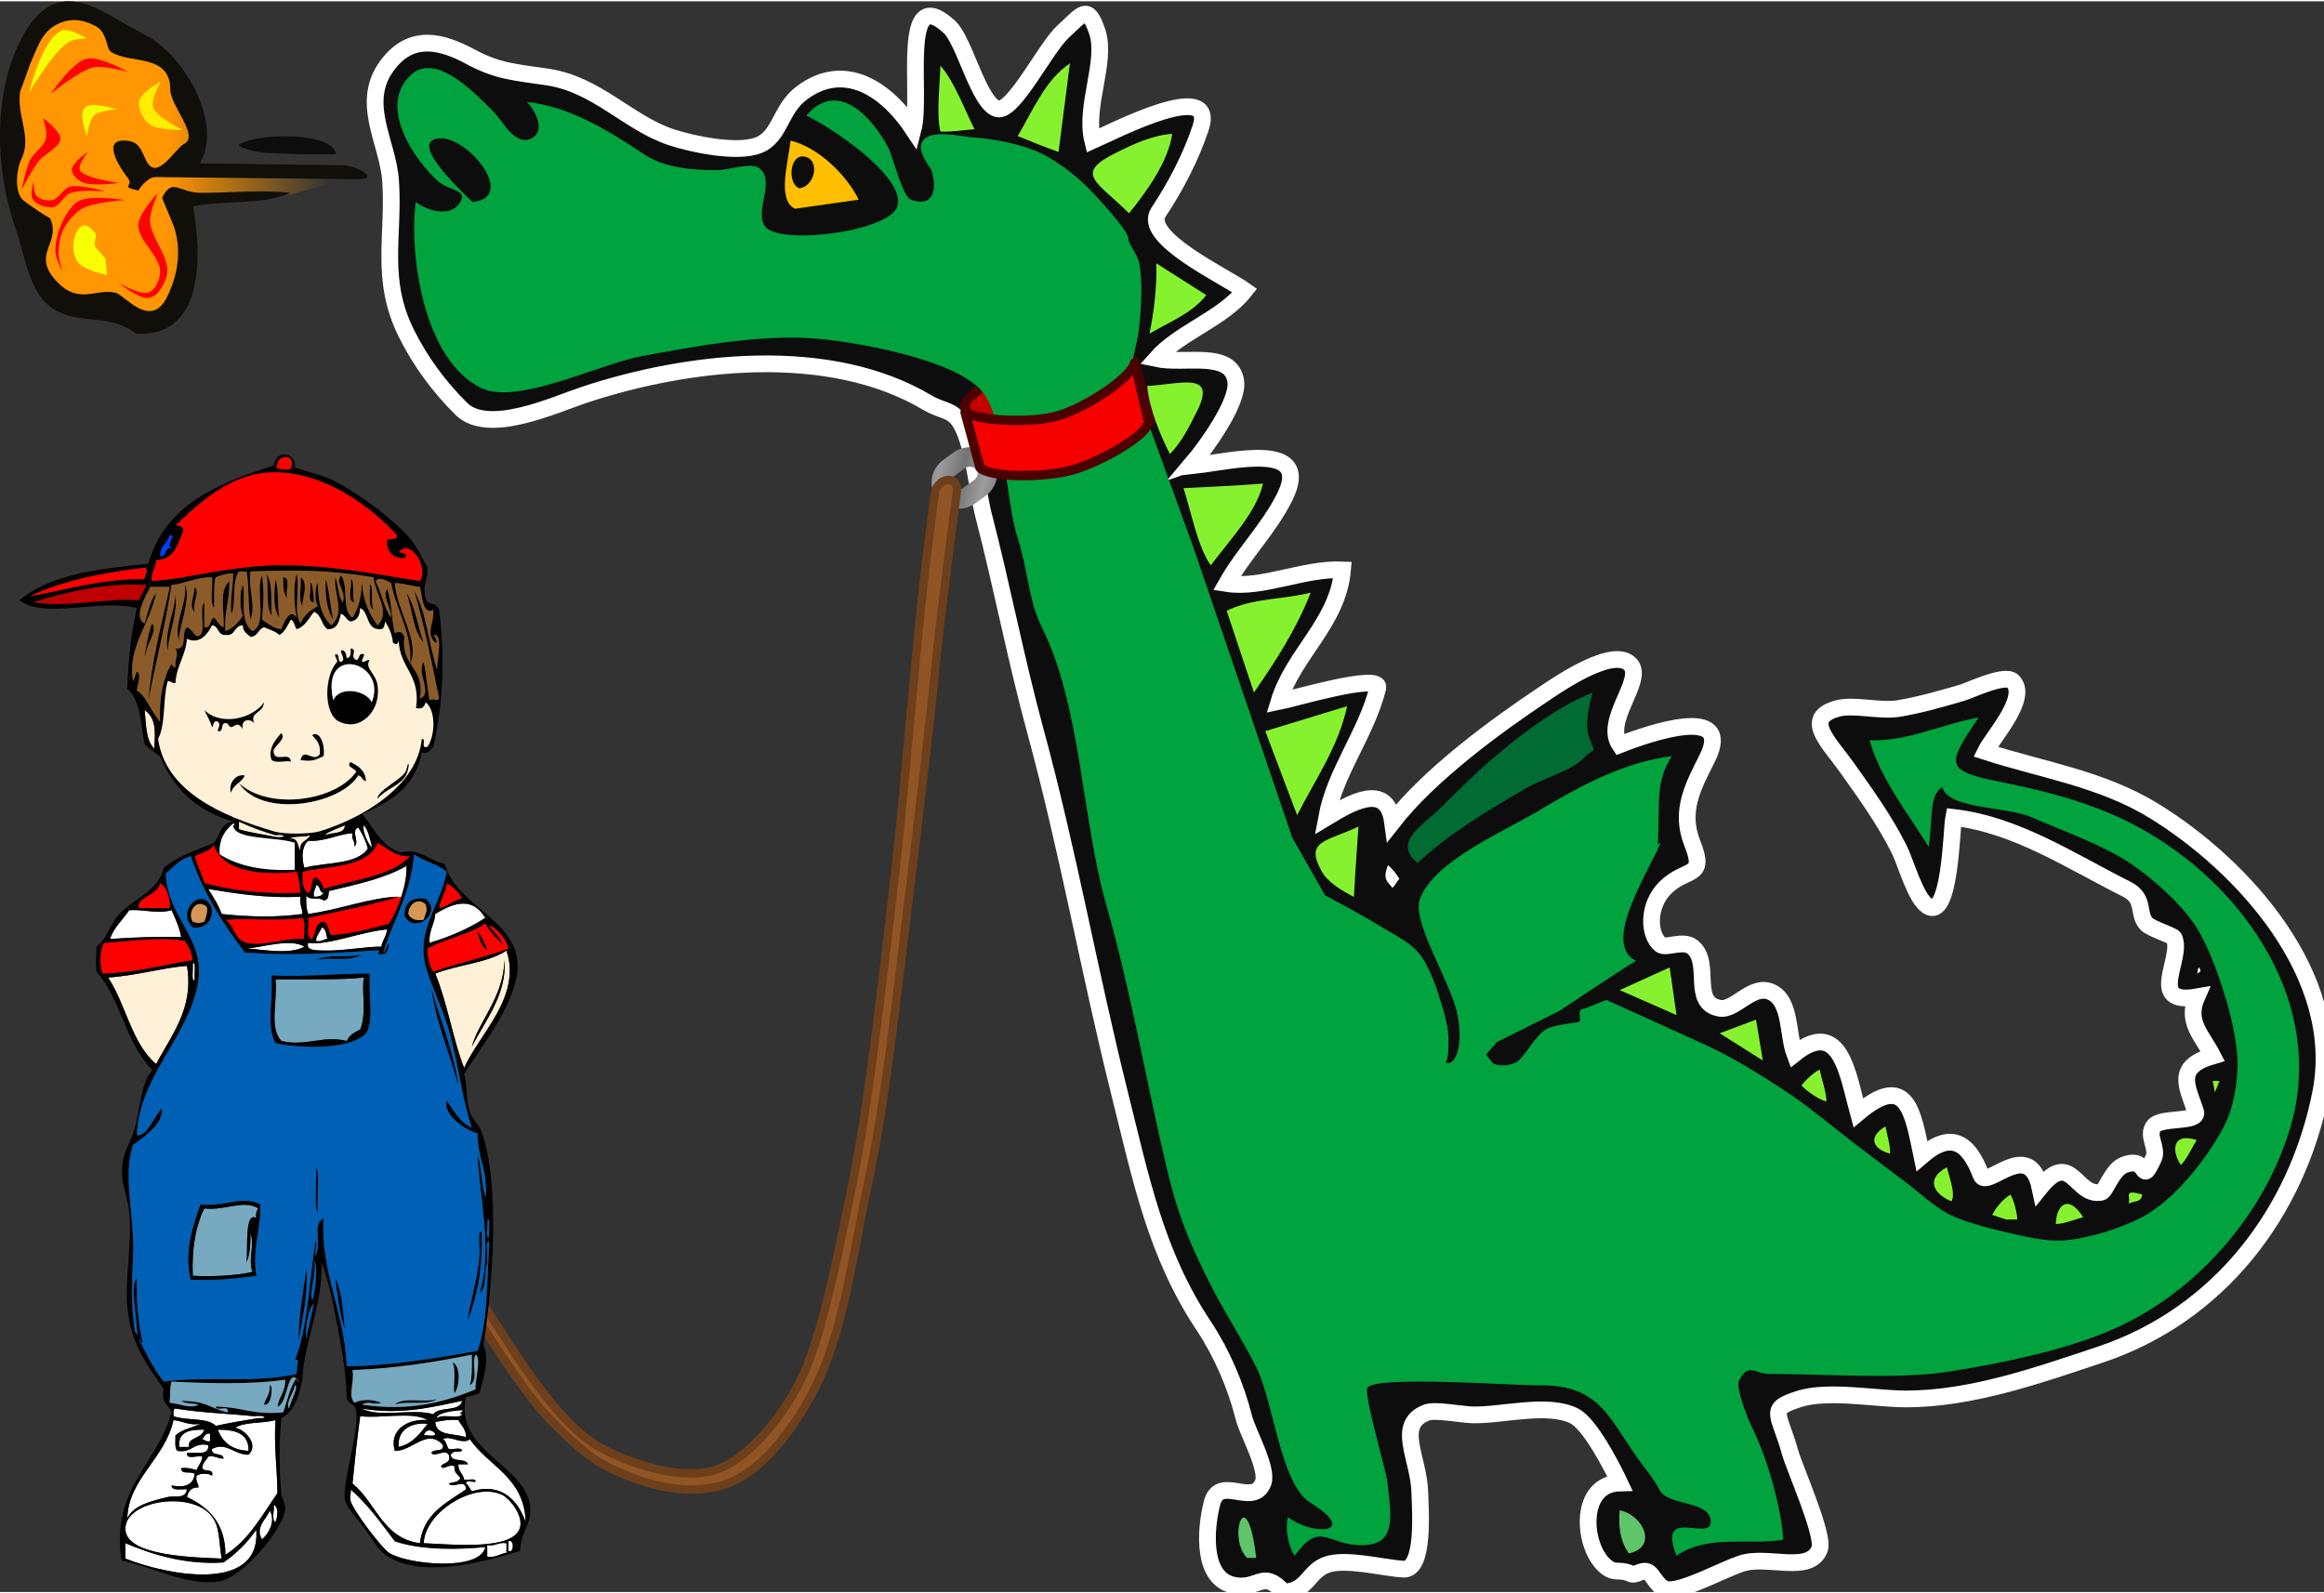 <?xml version="1.0" encoding="UTF-8" standalone="no"?>
<!-- Generator: Adobe Illustrator 12.0.0, SVG Export Plug-In . SVG Version: 6.00 Build 51448)  -->
<svg
   xmlns:dc="http://purl.org/dc/elements/1.1/"
   xmlns:cc="http://creativecommons.org/ns#"
   xmlns:rdf="http://www.w3.org/1999/02/22-rdf-syntax-ns#"
   xmlns:svg="http://www.w3.org/2000/svg"
   xmlns="http://www.w3.org/2000/svg"
   xmlns:xlink="http://www.w3.org/1999/xlink"
   xmlns:sodipodi="http://sodipodi.sourceforge.net/DTD/sodipodi-0.dtd"
   xmlns:inkscape="http://www.inkscape.org/namespaces/inkscape"
   height="191.112"
   id="Layer_1"
   inkscape:version="0.46"
   sodipodi:docbase="/Users/johnolsen/Desktop/openclipart-0.20-pre/recovered-zerobyte-files/animals/dinosaurs"
   sodipodi:docname="dragon_on_a_leash.svg"
   sodipodi:version="0.32"
   space="preserve"
   style="overflow:visible"
   version="1.0"
   viewBox="0 0 277.695 190.112"
   width="278.696"
   inkscape:output_extension="org.inkscape.output.svg.inkscape">
  <rect x="0" y="0" width="277.695" height="190.112" fill="#333333" stroke="none"/>
  <defs
     id="defs66">
    <linearGradient
       id="linearGradient3925">
      <stop
         style="stop-color:#ff9602;stop-opacity:1;"
         offset="0"
         id="stop3927" />
      <stop
         id="stop3933"
         offset="0.501"
         style="stop-color:#ff9602;stop-opacity:1;" />
      <stop
         style="stop-color:#ff9602;stop-opacity:0;"
         offset="1"
         id="stop3929" />
    </linearGradient>
    <linearGradient
       id="linearGradient3911">
      <stop
         style="stop-color:#737373;stop-opacity:1;"
         offset="0"
         id="stop3913" />
      <stop
         style="stop-color:#9c9c9c;stop-opacity:1;"
         offset="1"
         id="stop3915" />
    </linearGradient>
    <inkscape:perspective
       sodipodi:type="inkscape:persp3d"
       inkscape:vp_x="0 : 95.056 : 1"
       inkscape:vp_y="0 : 1000 : 0"
       inkscape:vp_z="277.69501 : 95.056 : 1"
       inkscape:persp3d-origin="138.8475 : 63.370667 : 1"
       id="perspective2545" />
    <linearGradient
       inkscape:collect="always"
       xlink:href="#linearGradient3911"
       id="linearGradient3917"
       x1="59.005"
       y1="114.034"
       x2="57.201"
       y2="111.917"
       gradientUnits="userSpaceOnUse"
       spreadMethod="reflect"
       gradientTransform="translate(-2.8642296e-4,-4.564986e-4)" />
    <linearGradient
       inkscape:collect="always"
       xlink:href="#linearGradient3925"
       id="linearGradient3931"
       x1="0.66"
       y1="19.671"
       x2="39.475"
       y2="21.124"
       gradientUnits="userSpaceOnUse"
       gradientTransform="translate(-4.9991883e-4,-2.0127156e-4)" />
  </defs>
  <sodipodi:namedview
     bordercolor="#666666"
     borderopacity="1.0"
     id="base"
     inkscape:current-layer="Layer_1"
     inkscape:cx="165.63946"
     inkscape:cy="66.840613"
     inkscape:pageopacity="0"
     inkscape:pageshadow="2"
     inkscape:window-height="925"
     inkscape:window-width="1172"
     inkscape:window-x="33"
     inkscape:window-y="0"
     inkscape:zoom="1.8936206"
     pagecolor="#ffffff"
     showgrid="false" />
  <path
     style="fill:url(#linearGradient3931);fill-opacity:1;fill-rule:evenodd;stroke:none;stroke-width:1px;stroke-linecap:butt;stroke-linejoin:miter;stroke-opacity:1"
     d="M 43.039,20.727 L 21.255,20.067 L 23.896,15.842 L 21.255,8.053 L 14.258,3.168 L 6.733,1.056 C 6.733,1.056 3.828,3.828 3.696,4.489 C 3.564,5.149 0.66,15.71 0.66,15.71 L 2.376,24.82 L 5.808,34.458 L 12.806,36.57 L 18.747,38.286 L 21.255,34.986 L 22.707,27.328 L 22.047,23.5 L 31.421,23.104 L 34.721,23.104 L 43.039,20.727 z"
     id="path3923"
     sodipodi:nodetypes="ccccccsccccccccccc" />
  <path
     d="M 153.363,190.112 C 156.25,190.047 156.273,187.663 158.519,186.854 C 160.792,186.037 165.25,187.239 167.696,187.379 C 170.258,187.525 169.715,180.262 169.65,178.168 C 169.523,174.015 166.715,170.105 170.464,168.667 C 171.469,168.281 174.591,168.897 175.893,168.938 C 179.425,169.047 184.897,167.463 188.109,169.073 C 189.986,170.013 192.619,175.13 193.538,177.082 C 188.647,177.2 189.076,184.376 191.638,186.853 C 192.938,188.108 193.351,187.243 194.897,187.939 C 195.456,188.191 196.073,187.448 196.796,187.668 C 197.602,187.912 198.008,189.857 199.511,189.84 C 201.547,189.817 205.891,187.442 208.062,186.717 C 211.22,185.665 216.285,188.028 217.429,184.954 C 218.024,183.355 214.423,175.311 213.894,173.409 C 212.567,168.647 211.166,168.253 214.986,167.038 C 218.435,165.938 224.094,167.038 227.744,167.038 C 235.583,167.038 243.599,164.195 250.953,161.744 C 265.099,157.028 274.421,144.852 277.286,130.526 C 280.099,116.456 267.906,103.207 257.334,96.728 C 251.065,92.888 243.819,91.813 237.244,89.67 C 238.047,88.003 242.493,83.185 240.502,81.255 C 239.561,80.341 235.388,82.361 234.53,82.612 C 231.999,83.354 229.506,84.071 226.929,84.512 C 224.685,84.895 221.512,84.002 219.6,84.512 C 215.317,85.653 218.537,88.548 220.685,91.57 C 222.931,94.733 225.196,97.869 226.929,101.341 C 227.751,102.992 228.845,107.145 230.322,108.128 C 233.044,109.943 233.177,98.896 233.445,97.541 C 240.946,98.41 247.469,102.789 254.075,106.092 C 256.449,107.28 255.29,109.023 256.519,110.3 C 257.026,110.826 259.651,111.657 259.776,111.929 C 260.894,114.358 256.432,120.033 262.491,118.988 C 261.171,121.991 263.154,123.614 264.392,126.046 C 259.875,127.372 261.325,129.605 262.354,132.695 C 262.822,134.093 258.188,133.272 257.334,134.461 C 256.49,135.632 257.889,137.063 257.334,138.262 C 255.657,141.883 256.889,137.889 253.804,139.076 C 252.361,139.632 251.613,142.228 251.089,142.333 C 247.968,142.956 247.549,137.086 243.76,141.79 C 242.482,135.712 237.377,142.053 236.719,140.298 C 235.201,136.25 233.062,135.033 229.644,137.99 C 228.552,132.744 227.906,127.911 222.043,132.832 C 220.797,128.314 219.957,121.398 214.442,125.774 C 213.584,123.473 214.026,119.592 211.726,118.445 C 209.412,117.288 207.369,120.679 205.483,120.345 C 201.958,119.719 204.591,114.907 202.226,113.015 C 201.112,112.122 199.059,113.256 198.424,112.744 C 196.923,111.53 196.874,108.053 198.968,105.957 C 201.496,103.429 203.923,104.9 202.226,100.664 C 200.663,96.758 202.338,93.791 203.989,90.484 C 207.226,84.012 197.248,87.399 193.54,88.855 C 191.607,86.01 196.375,81.246 194.897,79.354 C 193.032,76.966 186.462,81.448 184.716,82.612 C 178.464,86.78 170.821,92.426 166.393,98.085 C 165.738,93.157 161.257,95.893 158.52,97.542 C 159.52,92.115 163.263,87.53 164.629,82.069 C 165.095,80.203 154.355,83.396 152.82,83.697 C 154.562,77.988 159.874,74.266 160.421,67.952 C 155.756,67.746 150.845,70.258 146.576,69.581 C 148.602,66.003 151.623,63.018 153.499,59.266 C 156.893,52.478 147.185,54.975 142.774,55.465 C 142.865,55.194 142.774,55.103 142.504,55.194 C 144.012,53.416 148.019,47.951 147.662,45.422 C 147.131,41.656 141.516,43.436 138.161,42.708 C 140.952,39.548 146.089,37.946 148.749,34.564 C 146.326,32.834 136.41,28.232 138.433,25.198 C 140.48,22.127 142.298,18.623 143.454,15.155 C 145.468,9.112 133.13,15.515 130.56,16.648 C 129.542,12.597 132.302,7.153 131.102,3.617 C 129.94,0.188 129.309,1.566 127.031,3.617 C 124.951,5.489 121.07,13.401 119.159,12.847 C 116.93,12.201 115.269,4.754 113.457,3.074 C 107.466,-2.484 110.191,11.17 109.115,15.29 C 106.011,10.602 101.01,7.069 95.812,10.946 C 93.169,12.918 93.272,16.14 90.654,17.19 C 88.087,18.219 82.668,17.062 80.203,16.24 C 75.032,14.516 71.322,9.92 65.409,9.046 C 61.44,8.461 59.459,8.372 56.179,6.604 C 52.779,4.772 49.404,3.976 46.679,7.147 C 42.672,11.813 46.362,16.642 46.679,21.535 C 47.106,28.126 45.339,33.243 48.578,39.723 C 50.289,43.146 52.469,46.056 55.094,48.681 C 58.325,51.911 66.21,48.233 69.754,47.053 C 82.156,42.918 99.138,40.957 110.879,48.003 C 112.353,48.886 113.635,48.786 114.544,50.039 C 116.294,52.454 116.751,58.435 117.531,61.44 C 119.742,69.974 121.398,78.698 123.713,87.189 C 127.606,101.462 130.171,116.08 133.756,130.421 C 136.344,140.767 138.076,149.65 143.861,158.351 C 145.982,161.54 147.69,165.519 148.612,169.211 C 149.089,171.116 151.59,175.44 150.919,177.083 C 149.707,180.05 145.698,175.976 144.811,179.525 C 143.952,182.963 143.713,188.539 147.392,189.297 C 150.403,189.918 150.873,187.305 153.363,190.112"
     id="path3"
     style="fill:#0e0d0d;fill-rule:evenodd;stroke:#ffffff;stroke-width:2;stroke-miterlimit:4;stroke-dasharray:none;stroke-opacity:1" />
  <path
     d="M 149.02,186.041 C 149.381,186.041 149.744,186.041 150.106,186.041 C 148.981,176.493 146.599,183.664 149.02,186.041"
     id="path5"
     style="fill:#5fc46a;fill-rule:evenodd" />
  <path
     style="fill:#c40000;fill-opacity:1;fill-rule:evenodd;stroke:#4d0000;stroke-width:1.125;stroke-linecap:round;stroke-linejoin:round;stroke-miterlimit:4;stroke-dasharray:none;stroke-opacity:1;overflow:visible"
     d="M 116.995,54.885 C 117.936,53.142 123.211,49.795 126.461,49.021 C 129.699,48.249 136.123,48.6 137.513,49.983 L 135.498,43.039 C 134.342,41.643 127.778,41.77 124.614,42.584 C 121.44,43.401 115.751,46.536 115.278,48.253 L 116.995,54.885 z"
     id="path3901"
     sodipodi:nodetypes="csccscc" />
  <path
     d="M 154.72,185.769 C 157.621,181.652 158.546,184.313 162.236,184.507 C 166.982,184.757 166.252,181.246 165.78,176.991 C 165.609,175.464 162.88,166.38 163.407,165.68 C 164.506,164.223 180.907,165.445 183.767,165.409 C 191.412,165.306 192.155,169.404 196.252,174.91 C 196.969,175.87 197.71,176.738 198.288,177.896 C 199.25,179.817 204.018,179.18 204.397,181.424 C 204.916,184.496 197.857,179.535 200.325,185.768 C 204.174,183.188 208.77,184.548 213.083,183.868 C 212.851,179.863 211.095,173.912 209.284,170.296 C 208.859,169.447 207.375,165.695 207.79,164.866 C 208.911,162.622 209.665,164.061 211.454,164.052 C 216.899,164.021 226.557,164.71 232.357,163.848 C 238.204,162.979 246.874,161.266 252.852,158.554 C 262.389,154.23 270.489,145.167 273.638,134.717 C 278.286,119.29 267.305,104.329 253.803,97.815 C 249.025,95.51 243.53,94.184 238.601,93.2 C 232.273,91.937 232.72,91.083 236.429,85.6 C 232.059,86.36 227.925,88.503 223.4,88.314 C 224.647,92.89 228.105,97.206 230.458,101.072 C 231.197,96.449 229.827,92.176 235.752,94.151 C 239.417,95.372 242.99,96.469 246.475,98.087 C 252.351,100.816 258.193,103.858 261.95,108.402 C 269.82,117.93 271.048,133.235 261.678,142.606 C 250.864,153.419 235.833,150.705 225.031,142.063 C 218.76,137.045 212.482,131.959 205.486,127.948 C 201.808,125.839 197.97,123.723 193.95,122.383 C 192.513,121.904 191.105,121.142 189.708,120.56 C 188.093,119.886 189.127,121.882 188.655,121.977 C 187.952,122.116 185.702,122.349 184.855,122.791 C 183.397,123.552 182.101,126.412 181.054,126.862 C 178.719,127.867 175.907,126.303 178.339,123.876 C 181.648,120.574 184.367,119.202 187.298,115.733 C 188.556,114.243 190.513,112.398 192.32,111.795 C 193.84,111.289 195.213,105.45 196.525,103.516 C 198.339,100.848 198.005,102.578 198.155,99.173 C 198.3,95.89 197.844,93.085 199.784,90.215 C 194.041,90.925 188.837,93.743 183.632,96.866 C 179.837,99.144 171.268,102.764 169.654,107.316 C 168.674,110.075 173.368,117.204 174.131,121.026 C 175.314,126.929 172.4,129.547 170.469,123.334 C 168.845,118.107 170.591,116.774 165.581,114.105 C 164.504,113.53 163.754,113.376 162.323,112.475 C 160.802,111.515 159.369,110.234 157.844,109.216 C 154.107,106.725 153.064,103.77 151.465,99.716 C 147.678,90.111 144.51,80.096 141.15,70.399 C 138.333,62.265 131.819,50.818 132.192,42.167 C 132.328,39.03 134.468,36.342 134.091,32.937 C 133.718,29.548 131.549,27.103 129.613,24.522 C 125.305,18.782 117.023,17.461 110.746,19.093 C 111.838,20.596 112.495,24.999 108.847,23.708 C 107.826,23.347 106.674,18.48 106.132,17.464 C 104.188,13.826 100.07,9.259 96.359,13.663 C 98.909,14.819 108.347,20.929 107.218,24.522 C 106.273,27.525 93.293,29.168 91.474,26.965 C 89.996,25.178 92.82,21.399 90.659,19.907 C 89.677,19.229 86.876,20.178 85.772,20.178 C 82.856,20.178 79.462,19.952 76.95,18.278 C 72.785,15.502 68.103,12.568 62.969,12.034 C 64.035,13.137 65.21,15.528 63.513,16.378 C 61.538,17.366 60.153,14.374 58.898,13.12 C 56.691,10.916 52.094,6.067 49.124,8.776 C 45.013,12.527 49.627,19.139 52.383,21.535 C 53.745,22.719 56.175,22.489 54.827,24.25 C 53.592,25.859 50.907,24.933 49.667,23.979 C 48.879,30.46 50.641,42.935 57.541,46.239 C 61.813,48.285 71.645,43.354 76.543,42.438 C 82.898,41.25 90.418,39.863 96.901,40.267 C 101.751,40.569 113.895,42.699 117.261,46.511 C 120.132,49.759 120.112,59.678 121.605,64.156 C 122.719,67.501 122.912,71.658 124.456,74.743 C 129.213,84.256 129.238,97.663 132.191,107.996 C 135.15,118.348 136.917,128.893 139.386,139.35 C 140.745,145.115 142.143,148.393 144.543,153.194 C 146.232,156.573 148.382,159.791 150.107,163.238 C 152.18,167.382 153.024,177.208 156.523,179.395 C 162.657,183.23 156.704,183.388 153.909,181.155 C 153.454,182.815 154.143,185.069 154.72,185.769"
     id="path7"
     style="fill:#00a33d;fill-rule:evenodd"
     sodipodi:nodetypes="cssscsssccsssscssscccssccsssssssssssscsssssssssssscsscssssscssssscssssssscssscc" />
  <path
     d="M 194.625,185.498 C 198.131,184.775 196.4,180.938 193.538,180.34 C 193.347,182.199 193.6,184.062 194.625,185.498"
     id="path9"
     style="fill:#5fc46a;fill-rule:evenodd" />
  <path
     d="M 245.659,146.135 C 246.721,146.107 247.881,145.58 248.917,145.321 C 247.169,142.504 245.671,143.856 245.659,146.135"
     id="path11"
     style="fill:#86f22f;fill-rule:evenodd" />
  <path
     d="M 239.688,145.592 C 240.141,145.592 240.593,145.592 241.044,145.592 C 241.024,144.762 240.648,143.323 240.231,142.606 C 239.315,143.191 238.534,144.073 238.059,145.049 C 238.601,145.231 239.144,145.412 239.688,145.592"
     id="path13"
     style="fill:#86f22f;fill-rule:evenodd" />
  <path
     d="M 254.345,143.692 C 255.201,143.325 255.863,143.546 255.976,142.606 C 253.607,141.918 254.655,142.875 254.345,143.692"
     id="path15"
     style="fill:#86f22f;fill-rule:evenodd" />
  <path
     d="M 233.173,143.42 C 233.675,142.623 233.061,140.97 232.63,139.349 C 230.019,140.764 231.077,142.558 233.173,143.42"
     id="path17"
     style="fill:#86f22f;fill-rule:evenodd" />
  <path
     d="M 260.591,139.078 C 261.365,138.297 261.897,137.025 262.49,136.092 C 259.43,135.133 259.527,137.519 260.591,139.078"
     id="path19"
     style="fill:#86f22f;fill-rule:evenodd" />
  <path
     d="M 225.844,137.72 C 225.887,136.672 225.475,135.502 225.3,134.462 C 223.095,135.769 223.851,137.213 225.844,137.72"
     id="path21"
     style="fill:#86f22f;fill-rule:evenodd" />
  <path
     d="M 218.243,131.477 C 218.201,130.242 217.686,128.888 217.429,127.676 C 216.726,128.009 215.716,128.947 215.256,129.576 C 216.136,130.495 217.599,131.373 218.243,131.477"
     id="path23"
     style="fill:#86f22f;fill-rule:evenodd" />
  <path
     d="M 264.663,130.391 C 264.844,129.939 265.024,129.486 265.205,129.034 C 264.935,129.034 264.663,129.034 264.392,129.034 C 264.481,129.486 264.572,129.939 264.663,130.391"
     id="path25"
     style="fill:#86f22f;fill-rule:evenodd" />
  <path
     d="M 210.642,126.59 C 210.37,124.961 210.099,123.333 209.827,121.704 C 208.38,122.247 206.931,122.79 205.483,123.333 C 207.202,124.419 208.922,125.504 210.642,126.59"
     id="path27"
     style="fill:#86f22f;fill-rule:evenodd" />
  <path
     d="M 200.325,121.162 C 200.054,119.262 199.781,117.362 199.511,115.462 C 197.52,116.366 195.53,117.271 193.538,118.176 C 195.802,119.17 198.062,120.166 200.325,121.162"
     id="path29"
     style="fill:#86f22f;fill-rule:evenodd" />
  <path
     d="M 262.49,116.275 C 262.659,115.949 263.221,116.155 262.762,115.462 C 262.507,115.733 262.688,115.895 262.49,116.275"
     id="path31"
     style="fill:#ffffff;fill-rule:evenodd" />
  <path
     d="M 161.778,107.044 C 161.924,104.239 162.132,101.434 162.321,98.629 C 158.45,100.473 155.821,100.284 157.976,104.058 C 158.718,105.355 160.458,106.349 161.778,107.044"
     id="path33"
     style="fill:#86f22f;fill-rule:evenodd" />
  <path
     d="M 166.393,105.958 C 166.714,105.661 166.808,105.343 167.207,104.872 C 166.971,104.428 166.344,103.633 165.85,103.243 C 165.179,104.902 165.758,105.176 166.393,105.958"
     id="path35"
     style="fill:#ffffff;fill-rule:evenodd" />
  <path
     d="M 169.379,102.972 C 173.24,99.39 177.906,96.64 182.409,94.014 C 184.22,92.958 187.835,91.92 189.195,90.486 C 190.714,88.883 190.685,90.341 189.874,87.907 C 189.341,86.311 189.911,84.174 190.28,82.614 C 185.798,84.474 181.76,87.584 178.065,90.758 C 176.001,92.531 174.142,94.407 172.228,96.323 C 170.226,98.329 166.263,100.475 169.379,102.972"
     id="path37"
     style="fill:#006b33;fill-rule:evenodd" />
  <path
     d="M 154.992,97.272 C 157.118,93.09 159.986,88.984 160.964,84.242 C 157.706,85.238 154.448,86.232 151.191,87.228 C 152.458,90.576 153.725,93.925 154.992,97.272"
     id="path39"
     style="fill:#86f22f;fill-rule:evenodd" />
  <path
     d="M 149.833,82.614 C 152.522,78.731 154.875,75.073 156.62,70.67 C 153.215,71.521 149.674,71.306 146.576,72.841 C 147.662,76.098 148.746,79.356 149.833,82.614"
     id="path41"
     style="fill:#86f22f;fill-rule:evenodd" />
  <path
     d="M 144.675,67.412 C 147.042,64.257 150.149,61.017 150.919,57.639 C 147.755,57.885 144.589,58.032 141.417,58.182 C 142.352,61.068 143.089,65.145 144.675,67.412"
     id="path43"
     style="fill:#86f22f;fill-rule:evenodd" />
  <path
     d="M 139.791,54.11 C 141.212,52.684 142.15,50.746 143.047,48.952 C 145.47,44.107 140.892,45.813 137.076,45.966 C 137.327,48.722 138.673,51.909 139.791,54.11"
     id="path45"
     style="fill:#86f22f;fill-rule:evenodd" />
  <path
     d="M 137.346,39.723 C 139.656,38.358 142.501,37.27 144.132,35.108 C 142.143,33.84 140.151,32.574 138.161,31.307 C 138.286,34.096 137.804,37.657 137.346,39.723"
     id="path47"
     style="fill:#86f22f;fill-rule:evenodd" />
  <path
     d="M 16.274,39.723 C 24.457,40.208 24.116,30.196 23.061,24.521 C 26.994,23.686 30.907,24.471 34.733,22.892 C 31.145,22.499 27.651,22.892 24.012,22.892 C 21.419,22.892 20.602,21.023 19.395,23.435 C 19.323,23.581 20.686,26.532 20.889,27.235 C 21.639,29.82 21.319,32.619 19.939,35.379 C 18.002,39.254 14.87,35.084 13.832,34.836 C 11.421,34.26 9.457,36.324 6.774,33.478 C 3.626,30.139 7.43,28.922 5.96,25.877 C 6.072,26.108 3.077,24.082 2.702,23.706 C 1.682,22.687 1.98,19.991 2.566,18.82 C 3.874,16.203 1.888,13.519 2.43,10.675 C 2.383,10.922 3.652,7.387 3.517,7.69 C 4.535,5.406 5.003,3.398 7.318,2.532 C 8.813,1.972 10.043,2.266 11.389,2.939 C 12.851,3.67 12.639,5.635 13.289,6.061 C 15.489,7.502 20.346,6.217 20.346,10.54 C 20.346,12.53 23.91,16.091 21.976,17.056 C 20.95,17.567 18.752,21.601 17.497,19.092 C 16.762,17.622 16.622,16.593 14.646,16.649 C 12.182,16.718 14.546,20.19 15.19,20.992 C 16.191,22.242 14.116,22.039 16.547,22.62 C 16.48,22.603 17.591,20.994 18.575,21.004 C 21.119,21.031 23.663,21.057 26.207,21.084 C 31.759,21.142 37.312,21.199 42.864,21.258 C 45.417,21.284 42.73,19.621 40.916,19.596 C 35.236,19.518 29.555,19.441 23.875,19.363 C 26.77,14.488 21.851,6.271 17.358,4.025 C 12.159,1.425 6.778,-3.894 2.431,4.704 C -0.946,11.382 -0.492,20.637 1.888,27.235 C 2.888,30.008 3.393,34.521 5.96,36.465 C 8.728,38.562 11.925,37.486 14.918,38.908 C 15.393,39.134 15.86,39.398 16.274,39.723"
     id="path49"
     style="fill:#100f0a;fill-opacity:1;fill-rule:evenodd" />
  <path
     d="M 134.903,25.335 C 136.96,22.817 139.637,19.109 140.061,15.835 C 137.654,16.02 135.427,17.064 133.274,18.142 C 128.279,20.644 131.089,21.521 134.903,25.335"
     id="path51"
     style="fill:#86f22f;fill-rule:evenodd" />
  <path
     d="M 94.999,24.792 C 97.531,24.43 100.066,24.068 102.6,23.707 C 101.195,20.776 97.749,17.423 94.457,16.649 C 94.237,19.091 92.781,23.768 94.999,24.792"
     id="path53"
     style="fill:#ffbf00;fill-rule:evenodd" />
  <path
     d="M 56.45,23.978 C 61.786,23.483 56.05,16.28 52.651,16.377 C 48.635,16.492 54.608,22.21 56.45,23.978"
     id="path55"
     style="fill:#0e0d0d;fill-rule:evenodd" />
  <path
     d="M 95.541,22.349 C 97.444,22.066 98.028,18.855 96.085,18.549 C 94.297,18.266 94.076,21.903 95.541,22.349"
     id="path57"
     style="fill:#0e0d0d;fill-rule:evenodd" />
  <path
     d="M 35.819,18.277 C 37.267,18.277 38.715,18.277 40.163,18.277 C 39.779,15.585 30.706,15.655 28.491,17.191 C 30.111,18.365 33.511,18.1 35.819,18.277"
     id="path59"
     style="fill:#0e0d0d;fill-rule:evenodd" />
  <path
     d="M 126.487,18.006 C 126.941,14.477 127.392,10.947 127.844,7.419 C 124.859,9.413 123.386,13.13 121.602,16.107 C 123.225,16.754 124.838,17.427 126.487,18.006"
     id="path61"
     style="fill:#86f22f;fill-rule:evenodd" />
  <path
     d="M 112.371,15.563 C 113.701,15.636 115.115,15.38 116.445,15.292 C 115.219,12.841 114.034,9.597 112.371,7.69 C 112.287,10.151 111.88,13.595 112.371,15.563"
     id="path63"
     style="fill:#86f22f;fill-rule:evenodd" />
  <path
     style="fill:#00a33d;fill-opacity:1;fill-rule:evenodd;stroke:none;stroke-width:1px;stroke-linecap:butt;stroke-linejoin:miter;stroke-opacity:1"
     d="M 110.157,16.847 C 111.056,15.16 114.597,16.16 116.505,16.287 C 118.796,16.44 121.866,17.055 123.973,17.967 C 125.713,18.721 127.797,20.242 129.201,21.515 C 131.146,23.277 134.802,27.489 134.802,28.236 C 134.802,28.983 135.909,30.266 136.109,31.224 C 136.591,33.526 136.357,36.726 136.109,39.065 C 135.94,40.66 134.989,44.293 134.989,44.293 L 142.644,65.391 L 154.407,99.932 L 158.328,106.84 C 158.328,106.84 162.824,109.233 164.676,110.388 C 166.179,111.325 168.402,112.383 169.53,113.748 C 170.856,115.353 171.72,118.106 172.331,120.096 C 172.698,121.294 173.118,122.952 173.077,124.204 C 173.047,125.127 173.2,126.879 172.331,127.191 C 166.827,129.169 156.647,115.615 156.647,115.615 C 156.647,115.615 141.337,89.85 141.337,89.103 C 141.337,88.356 129.761,46.16 129.761,46.16 L 126.401,25.622 L 113.144,22.262 C 113.144,22.262 109.285,18.485 110.157,16.847 z"
     id="path3893"
     sodipodi:nodetypes="cssssssccccssssscscccs" />
  <path
     style="fill:#00a33d;fill-opacity:1;fill-rule:evenodd;stroke:none;stroke-width:1px;stroke-linecap:butt;stroke-linejoin:miter;stroke-opacity:1"
     d="M 198.47,100.492 C 196.789,104.413 191.375,112.628 195.482,114.682 C 194.736,115.055 186.334,120.657 186.334,120.657 L 178.865,124.391 L 177.558,125.884 L 179.052,127.751 L 174.945,129.245 L 177.372,116.362 L 198.47,100.492 z"
     id="path3895"
     sodipodi:nodetypes="ccccccccc" />
  <path
     style="fill:#00a33d;fill-opacity:1;fill-rule:evenodd;stroke:none;stroke-width:1px;stroke-linecap:butt;stroke-linejoin:miter;stroke-opacity:1"
     d="M 189.134,120.47 L 191.935,119.35 C 191.935,119.35 197.433,121.814 199.777,122.897 C 201.801,123.833 204.539,125.006 206.498,126.071 C 208.929,127.392 212.064,129.352 214.34,130.925 C 216.607,132.493 219.431,134.854 221.621,136.527 C 223.465,137.934 225.927,139.804 227.783,141.194 C 229.289,142.323 231.15,144.067 232.824,144.929 C 234.604,145.844 237.224,146.521 239.172,146.982 C 241.323,147.492 244.248,148.25 246.454,148.103 C 249.425,147.904 253.335,146.678 255.976,145.302 C 257.566,144.473 259.425,142.883 260.643,141.568 C 262.671,139.38 265.12,136.115 266.245,133.353 C 266.974,131.562 267.363,128.938 267.365,127.005 C 267.366,124.73 266.698,121.719 266.058,119.536 C 265.203,116.622 263.863,112.701 262.137,110.201 C 260.381,107.658 257.221,104.849 254.669,103.106 C 251.399,100.874 246.349,99.086 242.719,97.505 C 239.563,96.13 231.52,96.608 232.077,93.211 C 232.231,92.269 234.308,92.879 235.251,93.024 C 240.998,93.909 248.255,97.151 253.362,99.932 C 257.022,101.925 262.116,104.775 264.564,108.147 C 267.301,111.917 268.827,118.276 269.419,122.897 C 269.982,127.295 269.987,133.475 268.485,137.647 C 266.773,142.401 263.022,148.851 258.59,151.277 C 254.406,153.566 247.489,152.207 242.719,152.21 C 234.921,152.215 217.887,151.277 216.767,150.716 C 215.647,150.156 189.321,127.751 189.321,127.751 L 189.134,120.47 z"
     id="path3897"
     sodipodi:nodetypes="ccssssssssssssssssssssssssscc" />
  <rect
     style="opacity:1;fill:none;fill-opacity:1;fill-rule:nonzero;stroke:url(#linearGradient3917);stroke-width:2.333;stroke-linecap:round;stroke-linejoin:round;stroke-miterlimit:4;stroke-dasharray:none;stroke-dashoffset:0;stroke-opacity:1"
     id="rect3907"
     width="5.75"
     height="4.117"
     x="56.967"
     y="111.775"
     rx="2.103"
     ry="1.897"
     transform="matrix(0.809,-0.587,0.587,0.809,0,0)" />
  <path
     style="fill:#f70000;fill-opacity:1;fill-rule:evenodd;stroke:#4d0000;stroke-width:1.125;stroke-linecap:round;stroke-linejoin:round;stroke-miterlimit:4;stroke-dasharray:none;stroke-opacity:1"
     d="M 115.318,49.115 C 116.998,50.164 123.238,50.467 126.446,49.535 C 129.641,48.605 135.054,45.126 135.578,43.236 L 137.258,50.269 C 136.943,52.054 131.174,55.188 128.02,56.043 C 124.858,56.901 118.363,56.988 117.103,55.728 L 115.318,49.115 z"
     id="path3899"
     sodipodi:nodetypes="csccscc" />
  <path
     style="fill:#915525;fill-opacity:1;fill-rule:evenodd;stroke:#6d3f1b;stroke-width:1px;stroke-linecap:butt;stroke-linejoin:miter;stroke-opacity:1"
     d="M 111.69,58.882 C 111.69,58.882 110.726,66.27 110.37,69.443 C 109.119,80.598 108.01,95.53 106.673,106.674 C 105.387,117.396 103.852,131.746 101.657,142.32 C 100.387,148.435 98.733,157.183 96.508,162.915 C 94.762,167.411 90.226,173.844 85.682,175.457 C 81.681,176.877 75.403,174.872 71.688,172.817 C 66.477,169.935 61.496,161.419 58.221,156.446 C 53.955,149.966 46.999,133.87 46.999,133.87 L 45.151,135.191 C 45.151,135.191 50.451,146.229 53.072,150.769 C 56.05,155.925 60.242,162.705 63.898,167.404 C 65.619,169.616 69.491,173.456 71.952,174.797 C 76.4,177.222 82.093,178.861 86.87,177.174 C 91.634,175.491 95.873,169.101 97.96,164.499 C 100.988,157.822 102.283,147.815 103.769,141 C 105.822,131.584 107.338,117.294 108.522,107.73 C 109.722,98.029 110.96,87.618 111.954,77.893 C 112.547,72.097 114.331,58.618 114.331,58.618 C 114.507,56.461 111.91,56.945 111.69,58.882 z"
     id="path3921"
     sodipodi:nodetypes="csssssssccsssssssscc" />
  <g
     id="g2804"
     transform="matrix(0.23,0,0,0.23,2.335,54.154)">
	<path
   clip-rule="evenodd"
   d="M 200.975,213.805 C 201.591,223.427 196.642,236.129 191.977,243.801 C 182.578,246.4 173.168,248.989 161.98,249.8 C 160.108,248.007 160.786,243.663 157.981,242.801 C 153.418,243.237 153.998,248.816 151.982,251.8 C 148.356,251.092 150.603,244.513 149.982,240.801 C 166.651,237.276 183.602,234.037 196.976,229.802 C 182.647,230.141 165.856,236.674 149.982,238.801 C 148.947,236.171 148.786,232.665 148.982,228.802 C 149.607,232.177 156.06,229.723 157.981,231.802 C 161.485,231.355 160.027,227.5 160.981,226.802 C 175.207,223.366 189.857,220.352 200.975,213.805 z"
   id="path2806"
   style="fill:#ffffff;fill-rule:evenodd" />

	<path
   clip-rule="evenodd"
   d="M 192.992,245.395 L 199.712,229.618 C 199.712,229.618 183.644,231.663 171.519,235.315 C 159.394,238.967 148.291,240.136 148.291,240.136 L 149.021,252.407 C 149.021,252.407 162.461,251.969 170.057,249.778 C 177.653,247.587 192.992,245.395 192.992,245.395 z"
   id="path2808"
   style="fill:#ff0000;fill-rule:evenodd" />

	<path
   clip-rule="evenodd"
   d="M 195.976,41.827 C 196.949,45.799 190.388,42.238 190.977,45.827 C 191.165,51.921 196.027,54.233 199.976,53.826 C 202.039,51.851 199.288,51.16 196.976,50.826 C 203.08,42.856 213.055,59.555 207.975,65.824 C 187.554,62.76 158.069,56.504 128.984,57.825 C 105.814,58.877 86.242,64.817 68.992,65.824 C 67.387,63.241 70.808,58.771 70.992,54.825 C 80.506,54.674 82.024,46.526 84.991,39.827 C 85.295,37.19 82.904,37.248 80.991,36.827 C 90.594,27.603 101.387,17.904 113.987,12.83 C 146.011,-0.067 180.64,24.461 195.976,41.827 z"
   id="path2810"
   style="fill:#ff0000;fill-rule:evenodd" />

	<path
   clip-rule="evenodd"
   d="M 77.99,41.827 C 82.311,42.064 75.781,45.927 78.99,48.826 C 74.869,48.038 77.112,53.613 72.991,52.826 C 72.739,47.24 77.027,46.196 77.99,41.827 z"
   id="path2812"
   style="fill:#003cff;fill-rule:evenodd" />

	<path
   clip-rule="evenodd"
   d="M 64.992,58.824 C 67.807,59.834 64.716,63.071 64.992,64.824 C 41.837,64.666 24.64,70.466 5,73.823 C 21.84,65.667 42.604,61.434 64.992,58.824 z"
   id="path2814"
   style="fill:#ff0000;fill-rule:evenodd" />

	<path
   clip-rule="evenodd"
   d="M 127.984,61.824 C 131.825,66.315 130.44,76.032 130.984,83.821 C 127.34,78.696 130.002,65.734 127.984,61.824 z"
   id="path2816"
   style="fill-rule:evenodd" />

	<path
   clip-rule="evenodd"
   d="M 136.983,63.824 C 141.194,63.946 137.975,71.497 138.982,74.823 C 137.091,72.382 136.836,68.303 136.983,63.824 z"
   id="path2818"
   style="fill-rule:evenodd" />

	<path
   clip-rule="evenodd"
   d="M 145.982,63.824 C 150.669,66.624 146.471,76.12 146.981,78.822 C 144.675,75.797 146.629,68.509 145.982,63.824 z"
   id="path2820"
   style="fill-rule:evenodd" />

	<path
   clip-rule="evenodd"
   d="M 158.98,64.824 C 160.434,67.721 161.57,79.551 162.979,85.821 C 159.563,80.905 158.77,73.367 158.98,64.824 z"
   id="path2822"
   style="fill-rule:evenodd" />

	<path
   clip-rule="evenodd"
   d="M 171.979,64.824 C 174.433,65.155 172.452,73.598 173.979,76.823 C 169.711,76.424 173.025,68.443 171.979,64.824 z"
   id="path2824"
   style="fill-rule:evenodd" />

	<path
   clip-rule="evenodd"
   d="M 132.983,64.824 C 134.801,70.338 133.862,78.61 134.983,84.822 C 131.135,79.607 132.604,69.27 132.983,64.824 z"
   id="path2826"
   style="fill-rule:evenodd" />

	<path
   clip-rule="evenodd"
   d="M 150.981,66.823 C 152.187,65.684 152.81,73.611 152.981,76.822 C 148.84,76.963 151.939,69.865 150.981,66.823 z"
   id="path2828"
   style="fill-rule:evenodd" />

	<path
   clip-rule="evenodd"
   d="M 65.992,67.823 C 64.677,70.508 63.307,73.138 61.992,75.822 C 45.175,74.397 25.174,79.903 6.999,76.822 C 23.717,71.518 45.822,66.352 65.992,67.823 z"
   id="path2830"
   style="fill:#bf0000;fill-rule:evenodd" />

	<path
   clip-rule="evenodd"
   d="M 181.978,67.823 C 183.968,66.878 182.281,78.152 183.978,80.822 C 180.689,79.11 182.397,72.403 181.978,67.823 z"
   id="path2832"
   style="fill-rule:evenodd" />

	<path
   clip-rule="evenodd"
   d="M 85.989,67.823 C 89.596,75.346 81.454,93.125 82.989,97.819 C 79.656,87.627 86.965,78.669 85.989,67.823 z"
   id="path2834"
   style="fill-rule:evenodd" />

	<path
   clip-rule="evenodd"
   d="M 90.989,68.823 C 93.988,72.213 89.65,76.773 90.989,81.822 C 87.707,78.93 90.795,73.742 90.989,68.823 z"
   id="path2836"
   style="fill-rule:evenodd" />

	<path
   clip-rule="evenodd"
   d="M 200.975,71.823 C 205.633,78.83 206.809,89.32 209.974,97.82 C 204.388,91.741 204.049,80.415 200.975,71.823 z"
   id="path2838"
   style="fill-rule:evenodd" />

	<path
   clip-rule="evenodd"
   d="M 80.99,72.823 C 82.431,81.275 77.781,92.27 76.99,101.819 C 74.999,92.817 80.438,82.611 80.99,72.823 z"
   id="path2840"
   style="fill-rule:evenodd" />

	<path
   clip-rule="evenodd"
   d="M 68.992,87.821 C 71.449,91.981 66.807,97.607 65.992,101.819 C 63.1,113.997 67.336,89.176 68.992,87.821 z"
   id="path2842"
   style="fill-rule:evenodd" />

	<path
   clip-rule="evenodd"
   d="M 171.979,100.819 C 176.045,101.082 171.243,105.322 174.979,106.818 C 176.906,106.411 175.769,102.942 178.978,103.818 C 179.105,105.611 177.754,105.927 177.978,107.818 C 179.772,107.945 180.087,106.594 181.978,106.818 C 178.983,110.957 184.984,113.551 185.977,119.817 C 188.087,133.119 177.118,144.323 165.98,138.815 C 157.749,134.744 158.251,114.909 164.98,107.819 C 165.107,106.026 163.756,105.71 163.98,103.819 C 166.742,103.391 164.918,107.547 166.98,107.819 C 169.795,106.809 166.704,103.572 166.98,101.819 C 169.617,101.515 169.558,103.906 169.979,105.819 C 172.165,105.671 172.126,103.299 171.979,100.819 z M 162.979,127.816 C 166.231,119.989 180.18,122.558 182.977,128.816 C 191.54,107.82 156.046,97.85 162.979,127.816 z"
   id="path2844"
   style="fill-rule:evenodd" />

	<path
   clip-rule="evenodd"
   d="M 182.978,128.816 C 180.181,122.558 166.232,119.989 162.98,127.816 C 156.046,97.85 191.54,107.82 182.978,128.816 z"
   id="path2846"
   style="fill:#ffffff;fill-rule:evenodd" />

	<path
   clip-rule="evenodd"
   d="M 126.984,128.816 C 126.798,134.684 119.254,133.708 121.984,139.815 C 120.145,137.118 114.82,137.264 115.985,142.815 C 112.133,136.566 110.966,145.193 107.986,139.815 C 103.676,138.505 106.747,144.575 102.986,143.815 C 103.095,141.328 104.86,140.719 102.986,138.815 C 100.298,138.126 101.053,140.882 99.986,141.815 C 99.077,138.391 97.332,135.803 95.986,132.816 C 104.866,141.42 121.311,137.138 126.984,128.816 z"
   id="path2848"
   style="fill-rule:evenodd" />

	<path
   clip-rule="evenodd"
   d="M 64.992,132.815 C 70.929,137.02 70.632,143.798 69.991,152.813 C 65.637,148.835 65.712,140.428 64.992,132.815 z"
   id="path2850"
   style="fill:#fff0d8;fill-rule:evenodd" />

	<path
   clip-rule="evenodd"
   d="M 135.983,144.813 C 138.673,147.896 132.871,150.99 131.983,153.812 C 131.925,161.093 140.608,153.547 140.982,159.812 C 139.228,158.591 134.011,160.906 130.983,158.812 C 128.75,153.351 132.944,148.077 135.983,144.813 z"
   id="path2852"
   style="fill-rule:evenodd" />

	<path
   clip-rule="evenodd"
   d="M 151.981,145.813 C 156.134,143.362 158.824,150.941 157.98,156.812 C 153.369,158.861 152.023,159.707 145.982,158.812 C 147.638,151.859 152.5,160.355 155.98,155.812 C 156.641,150.486 154.127,148.334 151.981,145.813 z"
   id="path2854"
   style="fill-rule:evenodd" />

	<path
   clip-rule="evenodd"
   d="M 113.986,170.811 C 129.618,185.147 164.383,180.198 174.979,164.811 C 173.891,162.975 169.458,162.318 171.979,159.812 C 175.889,161.901 179.744,164.046 179.978,169.811 C 177.939,169.517 178.017,167.105 175.979,166.811 C 166.601,182.239 125.827,189.079 113.986,170.811 z"
   id="path2856"
   style="fill-rule:evenodd" />

	<path
   clip-rule="evenodd"
   d="M 109.986,175.81 C 108.209,172.66 111.227,165.749 116.985,166.811 C 115.523,170.681 110.902,171.393 109.986,175.81 z"
   id="path2858"
   style="fill-rule:evenodd" />

	<path
   clip-rule="evenodd"
   d="M 113.986,190.808 C 120.974,193.923 126.743,196.1 132.984,197.807 C 138.694,197.106 138.694,199.508 132.984,198.807 C 126.712,197.413 119.854,196.605 113.986,194.807 C 113.986,193.474 113.986,192.141 113.986,190.808 z"
   id="path2860"
   style="fill:#fff0d8;fill-rule:evenodd" />

	<path
   clip-rule="evenodd"
   d="M 175.979,193.808 C 178.062,197.058 179.837,200.615 180.978,204.807 C 175.17,213.331 159.283,211.774 147.982,214.806 C 146.437,209.885 146.569,203.449 149.982,200.808 C 159.327,201.154 164.644,197.473 172.979,196.808 C 172.177,200.276 174.468,200.651 173.979,203.807 C 176.961,200.955 171.765,195.785 175.979,193.808 z"
   id="path2862"
   style="fill:#ffffff;fill-rule:evenodd" />

	<path
   clip-rule="evenodd"
   d="M 150.981,197.807 C 149.879,201.038 145.153,200.644 145.982,205.806 C 144.136,203.651 145.056,198.732 139.982,199.806 C 142.416,197.907 147.966,199.124 150.981,197.807 z"
   id="path2864"
   style="fill:#fff0d8;fill-rule:evenodd" />

	<path
   clip-rule="evenodd"
   d="M 185.977,201.807 C 191.322,204.461 194.699,209.084 202.975,208.806 C 192.903,219.397 173.725,220.884 157.981,225.804 C 157.365,223.087 155.998,221.121 153.981,219.804 C 150.663,220.485 152.861,226.683 149.982,227.803 C 146.823,226.296 146.917,221.536 146.982,216.804 C 161.729,213.553 180.876,214.704 185.977,201.807 z"
   id="path2866"
   style="fill:#ff0000;fill-rule:evenodd" />

	<path
   clip-rule="evenodd"
   d="M 100.988,202.806 C 105.15,217.159 126.772,218.766 143.983,216.805 C 145.226,219.894 145.54,223.913 145.983,227.804 C 126.837,228.619 110.41,226.715 95.989,222.804 C 94.554,217.906 92.424,213.704 90.989,208.806 C 94.399,206.884 99.066,206.217 100.988,202.806 z"
   id="path2868"
   style="fill:#ff0000;fill-rule:evenodd" />

	<path
   clip-rule="evenodd"
   d="M 72.991,222.804 C 76.862,224.542 78.851,232.562 77.99,235.803 C 72.657,235.803 67.325,235.803 61.992,235.803 C 60.325,229.904 71.884,229.199 72.991,222.804 z"
   id="path2870"
   style="fill:#ff0000;fill-rule:evenodd" />

	<path
   clip-rule="evenodd"
   d="M 221.973,222.804 C 225.43,224.679 228.096,227.346 229.972,230.803 C 225.158,231.655 222.787,234.951 217.973,235.803 C 218.458,230.621 221.602,228.099 221.973,222.804 z"
   id="path2872"
   style="fill:#ff0000;fill-rule:evenodd" />

	<path
   clip-rule="evenodd"
   d="M 153.98,223.804 C 156.55,223.901 155.411,227.707 157.98,227.804 C 157.13,229.287 155.463,229.954 152.981,229.804 C 152.259,226.748 154.003,226.159 153.98,223.804 z"
   id="path2874"
   style="fill:#ffffff;fill-rule:evenodd" />

	<path
   clip-rule="evenodd"
   d="M 97.988,225.804 C 110.549,227.879 127.98,230.796 145.983,229.804 C 145.295,233.825 146.941,235.512 146.982,238.803 C 133.016,240.717 119.123,240.323 104.988,238.803 C 103.25,233.873 100.562,229.896 97.988,225.804 z"
   id="path2876"
   style="fill:#ffffff;fill-rule:evenodd" />

	<path
   clip-rule="evenodd"
   d="M 89.989,245.801 C 81.381,237.747 93.549,225.253 98.988,233.802 C 101.581,237.878 99.172,247.057 89.989,245.801 z M 89.989,242.801 C 92.916,243.699 93.061,243.699 95.989,242.801 C 96.901,240.59 98.211,236.142 96.989,234.802 C 91.365,230.682 87.111,238.222 89.989,242.801 z"
   id="path2878"
   style="fill-rule:evenodd" />

	<path
   clip-rule="evenodd"
   d="M 199.976,239.802 C 199.882,233.043 203.344,229.839 210.974,230.803 C 220.222,238.158 205.091,249.92 199.976,239.802 z M 201.975,238.802 C 203.163,241.28 205.6,242.51 209.974,241.802 C 210.9,237.88 212.153,238.086 210.974,233.803 C 207.201,230.141 202.19,233.406 201.975,238.802 z"
   id="path2880"
   style="fill-rule:evenodd" />

	<path
   clip-rule="evenodd"
   d="M 210.974,233.803 C 212.153,238.086 210.9,237.88 209.974,241.802 C 205.6,242.51 203.163,241.281 201.975,238.802 C 202.19,233.406 207.201,230.141 210.974,233.803 z"
   id="path2882"
   style="fill:#d59758;fill-rule:evenodd" />

	<path
   clip-rule="evenodd"
   d="M 241.97,240.802 C 233.507,246.338 223.764,250.592 212.974,253.801 C 212.551,247.379 215.568,244.396 215.974,238.802 C 226.102,232.509 235.47,230.031 241.97,240.802 z"
   id="path2884"
   style="fill:#ffffff;fill-rule:evenodd" />

	<path
   clip-rule="evenodd"
   d="M 96.988,234.802 C 98.21,236.142 96.9,240.59 95.988,242.801 C 93.061,243.699 92.916,243.699 89.988,242.801 C 87.111,238.222 91.365,230.682 96.988,234.802 z"
   id="path2886"
   style="fill:#d59758;fill-rule:evenodd" />

	<path
   clip-rule="evenodd"
   d="M 78.99,236.802 C 80.923,241.201 82.99,245.468 83.99,250.8 C 71.021,250.496 58.818,250.958 46.994,251.8 C 49.025,245.499 53.715,241.856 56.993,236.802 C 65.45,236.328 71.582,238.948 78.99,236.802 z"
   id="path2888"
   style="fill:#ffffff;fill-rule:evenodd" />

	<path
   clip-rule="evenodd"
   d="M 106.987,241.801 C 119.135,240.846 135.485,242.561 146.982,240.801 C 148.836,242.947 147.657,248.125 147.982,251.8 C 138.506,250.959 126.19,256.101 117.986,253.8 C 111.104,251.869 112.096,245.491 106.987,241.801 z"
   id="path2890"
   style="fill:#ff0000;fill-rule:evenodd" />

	<path
   clip-rule="evenodd"
   d="M 156.98,245.801 C 159.402,246.378 159.204,249.576 159.98,251.8 C 157.625,251.778 157.036,253.522 153.98,252.8 C 154.241,249.728 156.15,248.304 156.98,245.801 z"
   id="path2892"
   style="fill:#ffffff;fill-rule:evenodd" />

	<path
   clip-rule="evenodd"
   d="M 190.977,246.801 C 190.652,250.476 188.51,252.334 187.977,255.8 C 181.281,255.55 166.89,258.184 157.981,257.8 C 154.439,257.648 148.487,258.022 149.982,253.801 C 159.797,255.388 177.347,248.004 190.977,246.801 z"
   id="path2894"
   style="fill:#ffffff;fill-rule:evenodd" />

	<path
   clip-rule="evenodd"
   d="M 237.971,247.801 C 240.204,250.566 241.862,253.908 242.97,257.8 C 240.202,255.567 238.545,252.225 237.971,247.801 z"
   id="path2896"
   style="fill-rule:evenodd" />

	<path
   clip-rule="evenodd"
   d="M 85.989,252.8 C 87.73,255.725 89.632,258.489 89.989,262.799 C 74.458,265.265 60.578,269.383 42.995,269.798 C 41.636,264.898 41.383,257.47 43.995,253.8 C 55.463,253.172 73.245,250.286 85.989,252.8 z"
   id="path2898"
   style="fill:#ff0000;fill-rule:evenodd" />

	<path
   clip-rule="evenodd"
   d="M 147.981,255.8 C 139.948,260.447 122.951,256.676 117.985,256.8 C 126.307,256.017 141.059,251.352 147.981,255.8 z"
   id="path2900"
   style="fill:#ffffff;fill-rule:evenodd" />

	<path
   clip-rule="evenodd"
   d="M 252.969,257.799 C 260.95,281.877 239.002,300.844 230.972,318.791 C 225.583,305.6 222.285,285.024 215.974,269.797 C 227.61,265.104 243.158,264.32 252.969,257.799 z M 234.971,307.793 C 241.668,294.49 253.212,280.709 251.969,262.798 C 251.36,282.191 238.471,294.625 234.971,307.793 z"
   id="path2902"
   style="fill:#fff0d8;fill-rule:evenodd" />

	<path
   clip-rule="evenodd"
   d="M 177.978,259.799 C 171.215,264.111 161.795,260.882 153.981,262.799 C 159.62,259.439 170.914,261.735 177.978,259.799 z"
   id="path2904"
   style="fill-rule:evenodd" />

	<path
   clip-rule="evenodd"
   d="M 89.989,264.799 C 91.763,262.131 90.718,270.657 90.989,272.798 C 89.215,275.465 90.26,266.939 89.989,264.799 z"
   id="path2906"
   style="fill:#ffffff;fill-rule:evenodd" />

	<path
   clip-rule="evenodd"
   d="M 70.991,316.792 C 58.262,306.191 55.304,285.818 45.994,271.797 C 60.163,270.964 75.905,266.384 86.989,265.797 C 90.838,288.014 78.343,302.454 70.991,316.792 z"
   id="path2908"
   style="fill:#fff0d8;fill-rule:evenodd" />

	<path
   clip-rule="evenodd"
   d="M 178.978,271.798 C 177.427,277.144 180.53,290.715 176.979,298.795 C 172.938,300.796 171.389,302.059 169.979,304.794 C 157.858,301.652 148.553,307.832 135.984,304.794 C 129.605,297.464 134.035,285.456 132.984,272.798 C 150.985,272.631 166.569,273.141 178.978,271.798 z"
   id="path2910"
   style="fill:#77a9c0;fill-rule:evenodd" />

	<path
   clip-rule="evenodd"
   d="M 153.98,370.786 C 156.198,372.588 154.399,387.017 154.98,393.783 C 152.764,391.981 154.562,377.551 153.98,370.786 z"
   id="path2912"
   style="fill-rule:evenodd" />

	<path
   clip-rule="evenodd"
   d="M 242.97,397.782 C 244.823,395.352 243.645,404.373 243.97,406.781 C 242.117,409.21 243.295,400.19 242.97,397.782 z"
   id="path2914"
   style="fill:#0060b6;fill-rule:evenodd" />

	<path
   clip-rule="evenodd"
   d="M 152.981,418.78 C 155.223,420.607 153.949,435.561 151.981,439.777 C 150.293,434.733 154.261,426.743 152.981,418.78 z"
   id="path2916"
   style="fill:#0060b6;fill-rule:evenodd" />

	<path
   clip-rule="evenodd"
   d="M 144.982,460.774 C 144.695,448.313 147.339,436.316 148.981,422.779 C 150.132,435.604 147.229,447.474 144.982,460.774 z"
   id="path2918"
   style="fill-rule:evenodd" />

	<path
   clip-rule="evenodd"
   d="M 163.979,427.778 C 167.533,434.89 168.171,444.917 168.979,454.775 C 166.213,446.875 165.231,437.192 163.979,427.778 z"
   id="path2920"
   style="fill-rule:evenodd" />

	<path
   clip-rule="evenodd"
   d="M 152.981,440.777 C 151.904,447.366 150.166,453.294 148.981,459.774 C 148.09,455.196 149.615,444.426 152.981,440.777 z"
   id="path2922"
   style="fill:#0060b6;fill-rule:evenodd" />

	<path
   clip-rule="evenodd"
   d="M 224.972,471.773 C 229.392,473.53 228.635,484.717 225.972,487.771 C 225.027,485.173 226.995,476.032 224.972,471.773 z"
   id="path2924"
   style="fill-rule:evenodd" />

	<path
   clip-rule="evenodd"
   d="M 129.984,483.771 C 131.709,482.388 131.414,494.794 126.984,493.77 C 127.825,490.279 130.326,488.447 129.984,483.771 z"
   id="path2926"
   style="fill-rule:evenodd" />

	<path
   clip-rule="evenodd"
   d="M 194.976,493.77 C 198.936,489.397 210.971,493.1 216.973,490.77 C 212.309,494.438 201.068,491.531 194.976,493.77 z"
   id="path2928"
   style="fill-rule:evenodd" />

	<path
   clip-rule="evenodd"
   d="M 229.972,491.77 C 228.681,497.812 217.959,494.422 214.974,498.769 C 204.861,495.55 186.322,500.757 177.978,495.77 C 198.167,499.45 216.545,494.512 229.972,491.77 z"
   id="path2930"
   style="fill:#ffffff;fill-rule:evenodd" />

	<path
   clip-rule="evenodd"
   d="M 79.99,497.769 C 79.827,496.607 80.211,495.991 80.99,495.77 C 93.799,497.959 108.337,498.418 121.985,499.769 C 126.212,498.987 130.727,501.101 123.985,500.769 C 116.5,501.95 109.123,503.239 101.987,504.769 C 97.49,500.267 86.515,502.244 79.99,499.769 C 79.99,499.103 79.99,498.436 79.99,497.769 z"
   id="path2932"
   style="fill:#ffffff;fill-rule:evenodd" />

	<path
   clip-rule="evenodd"
   d="M 176.979,499.769 C 188.024,501.055 204.245,497.166 211.974,501.769 C 200.722,500.946 191.901,507.561 194.976,517.767 C 203.844,518.166 211.862,505.582 219.973,514.767 C 220.668,518.795 214.998,516.458 213.974,518.767 C 215.485,521.505 220.721,516.542 222.973,519.767 C 224.397,524.524 220.168,523.628 218.973,525.766 C 219.938,528.241 222.813,524.388 225.972,525.766 C 225.592,529.145 227.705,530.032 228.972,531.765 C 228.395,534.187 225.197,533.989 222.973,534.765 C 225.182,537.689 231.77,531.776 231.971,537.764 C 221.705,544.829 209.903,550.359 207.975,565.761 C 188.555,563.183 185.162,544.579 172.979,534.765 C 174.141,522.929 175.371,511.161 176.979,499.769 z"
   id="path2934"
   style="fill:#ffffff;fill-rule:evenodd" />

	<path
   clip-rule="evenodd"
   d="M 79.99,501.769 C 84.813,502.278 87.749,504.675 93.988,503.769 C 89.674,505.788 84.214,506.659 80.99,509.768 C 81.109,512.648 80.444,516.313 81.99,517.767 C 89.669,519.114 90.064,513.176 97.988,514.767 C 98.714,520.493 91.655,518.434 86.989,518.767 C 86.379,522.71 92.479,519.943 94.988,520.767 C 94.728,523.839 92.819,525.263 91.988,527.766 C 89.593,527.161 87.426,526.328 83.989,526.766 C 83.687,530.4 89.32,528.101 90.988,529.765 C 90.342,536.152 84.682,536.9 78.989,535.765 C 79.212,538.874 83.966,537.454 86.988,537.764 C 86.241,543.083 80.432,540.904 76.989,541.764 C 68.229,543.952 59.383,545.921 55.991,552.762 C 56.541,532.311 75.653,521.764 79.99,501.769 z"
   id="path2936"
   style="fill:#ffffff;fill-rule:evenodd" />

	<path
   clip-rule="evenodd"
   d="M 132.983,501.769 C 132.075,515.578 133.86,526.107 133.983,539.764 C 125.91,551.355 119.098,564.207 106.986,571.76 C 106.852,555.229 98.279,547.138 86.988,541.764 C 87.611,538.721 89.209,536.652 92.988,536.765 C 93.01,534.41 91.266,533.821 91.988,530.765 C 93.442,529.295 98.532,529.295 99.987,530.765 C 101.177,526.576 95.773,528.981 94.987,526.766 C 94.943,523.722 97.098,522.877 97.987,520.767 C 101.756,519.997 102.767,521.987 105.986,521.766 C 105.751,518.335 99.501,520.919 99.987,516.767 C 107.456,512.901 111.863,520.025 118.985,519.767 C 124.479,514.596 117.26,506.646 111.986,505.768 C 117.08,502.53 126.534,503.651 132.983,501.769 z"
   id="path2938"
   style="fill:#ffffff;fill-rule:evenodd" />

	<path
   clip-rule="evenodd"
   d="M 227.972,501.769 C 229.476,504.598 232.015,506.391 231.971,510.768 C 226.293,508.448 216.313,510.429 215.974,502.769 C 219.627,502.09 223.244,501.374 227.972,501.769 z"
   id="path2940"
   style="fill:#ffffff;fill-rule:evenodd" />

	<path
   clip-rule="evenodd"
   d="M 211.974,503.769 C 207.979,508.772 204.302,514.094 196.976,515.767 C 196.048,505.855 205.094,502.807 211.974,503.769 z"
   id="path2942"
   style="fill:#ffffff;fill-rule:evenodd" />

	<path
   clip-rule="evenodd"
   d="M 95.988,506.768 C 94.325,511.921 87.121,510.474 87.989,515.767 C 86.322,515.767 84.656,515.767 82.989,515.767 C 82.203,507.648 88.55,506.664 95.988,506.768 z"
   id="path2944"
   style="fill:#ffffff;fill-rule:evenodd" />

	<path
   clip-rule="evenodd"
   d="M 102.987,506.768 C 112.006,506.748 119.179,508.574 118.985,517.767 C 110.319,517.434 105.478,513.277 102.987,506.768 z"
   id="path2946"
   style="fill:#ffffff;fill-rule:evenodd" />

	<path
   clip-rule="evenodd"
   d="M 215.974,508.768 C 215.849,510.976 211.732,509.193 209.974,509.768 C 210.976,506.465 214.01,506.362 215.974,508.768 z"
   id="path2948"
   style="fill:#ffffff;fill-rule:evenodd" />

	<path
   clip-rule="evenodd"
   d="M 98.988,508.768 C 98.988,510.101 98.988,511.434 98.988,512.768 C 96.898,513.191 96.341,512.082 94.988,511.768 C 95.858,510.304 96.485,508.598 98.988,508.768 z"
   id="path2950"
   style="fill:#ffffff;fill-rule:evenodd" />

	<path
   clip-rule="evenodd"
   d="M 219.973,511.768 C 223.341,509.263 229.702,514.838 233.971,511.768 C 243.797,525.939 262.243,531.49 262.967,554.762 C 259.115,544.161 251.012,534.022 234.971,538.764 C 233.97,537.433 233.323,535.746 231.971,534.765 C 231.803,532.597 235.518,534.312 236.971,533.765 C 236.846,531.557 232.73,533.34 230.972,532.765 C 230.49,529.581 227.824,528.581 227.972,524.766 C 229.638,524.766 231.305,524.766 232.971,524.766 C 231.909,521.162 224.273,524.132 223.973,519.767 C 226.088,516.98 226.876,519.074 229.972,517.767 C 229.541,515.532 225.044,517.362 222.973,516.767 C 221.802,515.271 221.729,512.677 219.973,511.768 z"
   id="path2952"
   style="fill:#ffffff;fill-rule:evenodd" />

	<path
   clip-rule="evenodd"
   d="M 171.979,537.764 C 180.89,545.518 187.815,555.257 194.976,564.761 C 209.215,569.589 228.195,569.067 241.97,567.761 C 239.444,580.611 201.307,576.87 191.977,570.76 C 187.908,568.096 173.147,548.485 171.979,543.764 C 171.371,541.307 172.484,539.318 171.979,537.764 z"
   id="path2954"
   style="fill:#ffffff;fill-rule:evenodd" />

	<path
   clip-rule="evenodd"
   d="M 209.974,565.761 C 210.54,549.608 236.38,533.419 250.969,540.764 C 254.585,542.584 261.855,551.295 259.968,557.762 C 256.505,569.63 225.23,566.432 209.974,565.761 z"
   id="path2956"
   style="fill:#ffffff;fill-rule:evenodd" />

	<path
   clip-rule="evenodd"
   d="M 104.987,573.76 C 91.623,573.099 55.84,572.725 54.993,558.762 C 54.101,544.048 87.66,538.356 98.988,550.763 C 104.29,556.57 103.306,563.579 104.987,573.76 z"
   id="path2958"
   style="fill:#ffffff;fill-rule:evenodd" />

	<path
   clip-rule="evenodd"
   d="M 131.984,545.763 C 134.864,547.081 134.038,552.102 132.984,554.762 C 130.714,553.699 132.603,548.477 131.984,545.763 z"
   id="path2960"
   style="fill:#ffffff;fill-rule:evenodd" />

	<path
   clip-rule="evenodd"
   d="M 129.984,548.763 C 133.392,554.534 129.076,561.164 125.984,563.761 C 122.029,557.443 128.558,553.026 129.984,548.763 z"
   id="path2962"
   style="fill:#ffffff;fill-rule:evenodd" />

	<path
   clip-rule="evenodd"
   d="M 122.985,558.762 C 125.501,591.996 76.625,582.358 54.993,573.76 C 54.993,571.093 54.993,568.427 54.993,565.761 C 66.511,570.616 84.827,577.224 105.987,575.759 C 112.671,571.112 118.357,565.466 122.985,558.762 z"
   id="path2964"
   style="fill:#ffffff;fill-rule:evenodd" />

	<path
   clip-rule="evenodd"
   d="M 253.969,564.761 C 257.041,563.231 257.041,571.29 253.969,569.76 C 253.969,568.094 253.969,566.427 253.969,564.761 z"
   id="path2966"
   style="fill:#ffffff;fill-rule:evenodd" />

	<path
   clip-rule="evenodd"
   d="M 252.969,565.761 C 252.969,567.427 252.969,569.094 252.969,570.76 C 249.394,571.185 247.633,573.423 242.97,572.76 C 242.97,570.76 242.97,568.76 242.97,566.761 C 247.337,567.461 248.602,565.06 252.969,565.761 z"
   id="path2968"
   style="fill:#ffffff;fill-rule:evenodd" />

	<path
   clip-rule="evenodd"
   d="M 210.974,74.822 C 212.352,79.346 216.252,75.978 217.973,80.822 C 221.188,105.771 219.982,129.736 214.974,151.813 C 213.416,153.255 213,155.839 208.974,154.813 C 205.774,172.61 192.741,180.574 177.978,186.809 C 184.105,194.014 187.796,203.655 197.976,206.807 C 208.205,204.543 212.317,210.919 220.973,212.806 C 226.778,236.207 264.861,242.842 257.968,272.799 C 253.949,290.262 240.041,307.632 230.972,321.793 C 232.901,328.667 231.724,334.986 233.971,341.79 C 235.302,345.817 238.633,348.126 239.97,351.789 C 249.678,378.387 246.039,431.061 240.97,462.775 C 244.428,470.348 240.986,479.994 238.971,487.772 C 237.079,488.88 234.246,489.047 231.971,489.772 C 225.807,517.154 260.805,524.526 264.967,544.764 C 267.048,554.88 260.731,558.596 259.968,569.761 C 240.561,575.749 208.08,584.503 189.977,571.761 C 186.263,569.147 182.365,562.335 178.978,557.763 C 175.827,553.507 169.766,547.161 168.98,542.765 C 167.588,534.988 176.209,508.626 174.979,497.77 C 175.226,493.19 170.206,493.878 169.979,489.772 C 169.694,475.367 166.22,458.279 162.98,441.778 C 161.426,433.862 159.357,426.68 156.981,419.78 C 157.5,442.837 147.133,463.087 146.982,480.773 C 145.113,489.235 142.885,497.339 135.984,500.77 C 134.728,515.188 134.893,527.996 135.984,539.765 C 136.235,542.473 138.518,545.75 137.984,548.764 C 136.114,559.308 115.741,584.131 102.988,585.759 C 86.907,587.812 69.41,578.271 52.994,574.761 C 47.201,537.473 71.613,524.873 78.991,497.77 C 77.7,493.729 73.187,492.909 74.991,485.772 C 67.32,474.293 57.78,463.164 55.993,442.778 C 54.713,428.161 58.525,409.616 56.993,393.784 C 56.027,383.803 51.418,377.144 53.993,365.787 C 55.14,360.726 58.578,355.209 59.992,349.789 C 62.857,338.808 63.015,327.019 68.991,319.793 C 55.38,306.741 52.685,282.772 39.994,268.8 C 39.367,263.039 39.97,262.214 39.994,255.801 C 45.714,251.35 46.582,244.968 50.993,239.803 C 58.404,231.123 71.729,227.547 74.99,214.806 C 83.356,207.953 90.96,206.274 100.987,201.808 C 104.244,198.066 104.415,191.238 110.986,190.809 C 92.424,185.374 79.956,173.845 72.991,156.813 C 70.219,154.919 67.509,152.963 64.992,150.814 C 62.944,140.197 62.939,127.537 55.993,121.817 C 56.555,106.086 57.871,93.463 60.993,79.822 C 40.742,74.864 13.853,85.818 -8.5265128e-14,75.822 C 15.436,62.594 40.812,59.308 66.992,56.824 C 75.244,26.414 102.652,15.159 131.984,5.83 C 133.347,-3.343 144.243,-0.681 142.983,6.83 C 150.815,9.383 154.266,10.088 158.981,11.83 C 171.346,16.397 194.194,33.414 202.975,43.826 C 206.895,48.473 209.136,54.183 211.974,58.824 C 212.081,66.221 209.111,67.654 210.974,74.822 z M 113.986,12.83 C 101.387,17.904 90.593,27.603 80.99,36.827 C 82.902,37.248 85.294,37.189 84.99,39.827 C 82.024,46.526 80.506,54.674 70.991,54.825 C 70.807,58.771 67.386,63.241 68.991,65.824 C 86.241,64.817 105.813,58.877 128.983,57.825 C 158.067,56.504 187.553,62.76 207.974,65.824 C 213.054,59.554 203.079,42.856 196.975,50.826 C 199.287,51.16 202.038,51.85 199.975,53.826 C 196.026,54.233 191.163,51.921 190.976,45.827 C 190.387,42.239 196.948,45.8 195.975,41.827 C 180.64,24.461 146.011,-0.067 113.986,12.83 z M 72.991,52.825 C 77.112,53.613 74.869,48.038 78.99,48.825 C 75.781,45.926 82.311,42.063 77.99,41.826 C 77.027,46.196 72.739,47.24 72.991,52.825 z M 5,73.823 C 24.641,70.467 41.837,64.666 64.993,64.824 C 64.717,63.071 67.808,59.835 64.993,58.824 C 42.604,61.434 21.84,65.667 5,73.823 z M 183.978,63.824 C 159.572,59.926 144.137,59.956 119.986,60.824 C 118.636,69.852 122.999,78.456 119.986,85.821 C 118.526,78.283 119.335,68.474 117.986,60.824 C 116.653,60.824 115.32,60.824 113.986,60.824 C 109.988,66.234 112.756,78.846 109.986,82.821 C 109.333,74.835 110.871,69.041 110.986,61.824 C 107.259,61.763 104.662,62.832 101.987,63.824 C 100.704,65.77 101.29,77.129 100.987,79.822 C 98.676,76.467 100.636,68.841 99.987,63.824 C 91.571,63.741 86.581,67.083 78.989,67.824 C 75.624,89.454 70.264,110.184 66.99,127.817 C 68.721,105.425 74.338,86.666 77.989,68.824 C 74.656,68.824 71.323,68.824 67.99,68.824 C 65.82,73.076 58.73,84.7 64.99,87.822 C 66.636,82.136 67.912,76.079 70.989,71.824 C 67.673,88.596 55.892,100.132 58.99,117.818 C 59.887,116.933 60.544,110.863 61.99,113.818 C 62.678,117.839 61.032,119.526 60.99,122.817 C 65.12,124.489 68.629,134.169 72.989,138.815 C 72.463,126.29 74.561,116.39 78.988,108.819 C 79.199,109.941 80.098,110.376 80.988,110.819 C 80.524,106.156 82.956,104.395 80.988,100.82 C 87.659,101.825 83.694,92.195 86.987,89.821 C 89.938,90.465 91.035,96.271 93.986,93.82 C 96.763,90.265 93.156,80.325 95.986,76.822 C 95.986,81.155 95.986,85.488 95.986,89.821 C 99.903,90.404 98.539,85.708 100.986,84.821 C 102.822,86.318 103.479,88.994 105.985,89.821 C 106.515,80.62 103.409,71.323 108.985,65.824 C 109.358,75.528 106.123,81.626 106.985,91.821 C 111.072,90.242 113.77,87.274 115.984,83.822 C 114.322,80.787 114.322,70.859 115.984,67.824 C 117.796,74.307 113.864,86.515 120.983,91.821 C 129.004,88.509 122.337,70.511 125.983,62.824 C 127.226,73.511 126.722,75.328 125.983,85.821 C 129.106,87.698 131.496,90.307 135.982,90.821 C 137.207,87.556 140.325,79.464 143.981,84.822 C 142.633,79.154 142.089,67.403 143.981,61.825 C 145.65,69.736 142.286,82.827 145.981,87.822 C 147.696,83.538 151.058,80.901 154.979,78.823 C 153.322,77.098 153.322,68.549 154.979,66.824 C 155.237,75.619 156.172,83.47 161.978,88.822 C 169.557,81.78 163.079,72.62 163.978,63.825 C 165.845,67.624 165.248,73.887 167.978,76.824 C 169.859,70.576 163.721,67.127 166.978,62.825 C 171.145,67.99 167.177,81.29 172.977,84.823 C 176.772,78.729 177.427,73.503 177.976,65.825 C 178.205,75.928 181.705,82.76 185.975,88.822 C 193.164,81.668 184.493,72.353 183.978,63.824 z M 192.977,66.823 C 191.379,66.008 186.875,63.032 184.977,65.823 C 188.072,71.727 189.243,79.556 192.977,84.821 C 193.396,79.375 188.172,74.33 190.977,69.823 C 193.747,78.128 193.02,85.046 194.976,92.82 C 197.908,91.678 198.69,92.23 199.976,94.82 C 197.838,110.289 210.897,110.562 207.975,126.816 C 215.121,124.574 205.843,113.076 209.974,107.818 C 211.326,114.132 211.83,121.294 212.974,127.816 C 215.529,126.1 216.474,128.962 217.973,126.816 C 214.269,108.188 209.438,85.361 204.975,70.823 C 211.561,81.901 212.451,98.676 216.973,111.818 C 216.719,106.049 220.451,92.827 214.974,93.82 C 215.884,94.092 217.629,98.248 215.974,97.82 C 210.817,92.779 215.36,88.419 214.974,80.822 C 209.171,83.397 209.393,73.706 207.975,68.823 C 203.438,68.361 199.774,67.025 194.976,66.823 C 196.026,81.596 208.226,97.254 202.975,108.818 C 204.04,92.678 196.011,81.651 192.977,66.823 z M 7,76.822 C 25.175,79.903 45.176,74.397 61.993,75.822 C 63.308,73.138 64.678,70.508 65.993,67.823 C 45.822,66.352 23.717,71.518 7,76.822 z M 171.979,86.821 C 169.657,86.144 169.302,83.498 166.98,82.821 C 166.001,86.841 165.143,90.983 159.981,90.82 C 156.747,88.721 156.933,83.202 152.982,81.821 C 150.233,85.072 148.557,89.394 143.983,90.82 C 142.812,89.324 142.74,86.731 140.983,85.82 C 139.242,88.745 138.03,92.199 134.984,93.819 C 132.928,91.876 129.77,91.034 126.985,89.82 C 123.93,90.764 123.851,94.685 119.986,94.819 C 118.315,93.157 115.938,92.201 115.986,88.82 C 111.369,88.869 112.351,94.517 106.987,93.819 C 102.696,94.11 103.699,89.108 99.988,88.82 C 97.854,93.272 93.585,98.925 86.989,95.819 C 86.29,104.785 81.536,109.697 80.99,118.816 C 79.099,119.04 78.784,117.689 76.99,117.816 C 74.386,126.878 76.05,140.207 71.99,147.813 C 75.877,175.273 105.362,187.947 131.983,195.807 C 138.03,197.593 151.293,197.24 155.98,195.807 C 178.356,188.968 206.631,172.258 208.973,147.813 C 211.625,147.494 208.038,153.414 211.973,151.813 C 215.912,146.289 216.428,132.913 210.973,128.816 C 210.372,130.881 209.427,132.602 205.974,131.816 C 208.548,114.577 197.468,110.991 196.975,96.82 C 196.415,98.898 195.415,98.938 193.975,97.82 C 193.562,93.234 191.787,90.009 189.976,86.821 C 189.555,88.733 189.614,91.125 186.976,90.821 C 179.931,90.867 181.755,82.044 176.978,79.822 C 176.79,83.633 175.558,86.401 171.979,86.821 z M 69.991,152.812 C 70.632,143.797 70.929,137.02 64.992,132.814 C 65.712,140.428 65.637,148.835 69.991,152.812 z M 113.986,194.808 C 119.854,196.606 126.712,197.413 132.984,198.808 C 138.694,199.509 138.694,197.107 132.984,197.808 C 126.743,196.101 120.974,193.924 113.986,190.809 C 113.986,192.141 113.986,193.474 113.986,194.808 z M 103.987,207.806 C 113.578,213.879 126.509,216.614 142.982,215.805 C 142.982,211.139 142.982,206.473 142.982,201.807 C 133.262,198.502 111.472,200.505 110.986,192.808 C 111.541,192.811 112.121,191.998 110.986,191.808 C 106.84,195.327 103.499,199.651 103.987,207.806 z M 158.98,197.807 C 162.281,196.109 168.7,197.528 168.979,192.807 C 165.937,194.132 158.872,196.654 158.98,197.807 z M 182.978,203.806 C 182.01,199.775 181.131,195.654 178.978,192.807 C 177.617,194.946 181.999,204.111 182.978,203.806 z M 173.979,203.806 C 174.468,200.65 172.177,200.275 172.979,196.807 C 164.644,197.471 159.327,201.153 149.982,200.807 C 146.569,203.448 146.437,209.884 147.982,214.805 C 159.283,211.774 175.17,213.33 180.978,204.806 C 179.837,200.614 178.062,197.057 175.979,193.807 C 171.765,195.785 176.961,200.955 173.979,203.806 z M 139.982,199.807 C 145.056,198.733 144.136,203.652 145.982,205.807 C 145.153,200.645 149.879,201.039 150.981,197.808 C 147.966,199.124 142.416,197.907 139.982,199.807 z M 146.981,216.805 C 146.916,221.537 146.822,226.297 149.981,227.804 C 152.86,226.684 150.662,220.486 153.98,219.805 C 155.997,221.122 157.364,223.088 157.98,225.805 C 173.724,220.885 192.902,219.398 202.974,208.807 C 194.698,209.085 191.321,204.462 185.976,201.808 C 180.876,214.704 161.729,213.553 146.981,216.805 z M 90.989,208.806 C 92.424,213.704 94.554,217.906 95.989,222.804 C 110.41,226.714 126.837,228.619 145.983,227.804 C 145.54,223.914 145.226,219.895 143.983,216.805 C 126.773,218.767 105.15,217.159 100.988,202.806 C 99.066,206.217 94.399,206.884 90.989,208.806 z M 221.973,295.795 C 217.998,283.435 210.885,269.825 209.974,260.799 C 208.34,244.617 218.944,232.846 221.973,216.804 C 217.239,212.873 209.988,211.458 204.975,207.805 C 203.498,227.994 193.003,244.492 188.977,258.799 C 190.46,257.616 190.533,255.022 191.977,253.8 C 191.799,256.955 191.274,259.763 187.977,259.799 C 183.449,260.544 189.505,257.054 184.977,257.799 C 160.376,259.272 140.06,260.658 116.986,258.799 C 105.799,243.989 95.608,228.184 88.99,208.805 C 83.098,210.245 80.034,214.514 75.991,217.804 C 76.493,239.784 95.828,250.964 92.989,272.797 C 89.291,301.235 61.725,323.107 60.993,353.787 C 66.491,354.269 69.809,343.95 73.992,339.789 C 74.579,348.044 65.267,354.15 58.993,358.786 C 53.329,374.995 59.968,395.827 58.993,416.779 C 58.349,430.622 57.869,443.363 59.993,455.774 C 62.723,459.642 61.077,457.331 60.993,454.774 C 60.699,445.857 57.314,432.233 60.993,427.777 C 60.502,440.6 61.915,451.519 63.993,461.773 C 62.672,461.761 63.079,460.02 61.993,459.773 C 64.719,464.793 69.056,474.648 74.992,481.771 C 97.123,478.723 119.891,483.013 143.984,477.771 C 143.943,472.175 145.972,469.405 142.984,470.772 C 150.061,453.185 150.343,428.804 153.982,407.78 C 154.798,410.678 152.623,418.702 153.982,415.779 C 157.067,409.008 151.826,400.082 157.982,396.781 C 156.131,424.352 168.93,445.783 169.98,473.772 C 191.358,473.791 217.059,469.543 237.972,465.773 C 243.322,450.792 242.702,429.841 243.971,410.78 C 243.993,406.416 242.248,410.611 242.971,412.779 C 242.971,415.446 242.971,418.112 242.971,420.778 C 241.18,422.914 243.215,433.252 238.972,435.776 C 246.092,413.999 238.601,383.54 237.972,363.786 C 239.743,368.821 240.341,379.228 240.971,381.783 C 243.202,390.831 242.297,380.668 241.971,376.784 C 241.376,369.689 237.815,362.595 237.972,352.787 C 229.976,350.683 219.582,341.785 221.974,335.789 C 225.7,341.062 228.658,347.103 234.972,349.787 C 229.184,332.598 227.854,314.085 221.973,295.795 z M 148.981,459.774 C 150.166,453.294 151.904,447.366 152.981,440.777 C 149.615,444.426 148.09,455.196 148.981,459.774 z M 160.98,226.803 C 160.026,227.5 161.484,231.355 157.98,231.803 C 156.059,229.725 149.606,232.178 148.981,228.803 C 148.785,232.666 148.946,236.171 149.981,238.802 C 165.855,236.676 182.646,230.143 196.975,229.803 C 183.601,234.037 166.65,237.276 149.981,240.802 C 150.602,244.513 148.355,251.093 151.981,251.801 C 153.997,248.817 153.417,243.238 157.98,242.802 C 160.785,243.664 160.107,248.008 161.979,249.801 C 173.167,248.99 182.577,246.401 191.976,243.802 C 196.641,236.13 201.59,223.428 200.974,213.806 C 189.857,220.352 175.207,223.366 160.98,226.803 z M 61.992,235.802 C 67.325,235.802 72.658,235.802 77.99,235.802 C 78.851,232.562 76.862,224.542 72.991,222.803 C 71.884,229.199 60.325,229.904 61.992,235.802 z M 217.973,235.802 C 222.787,234.95 225.158,231.655 229.972,230.802 C 228.096,227.345 225.43,224.678 221.973,222.803 C 221.602,228.099 218.458,230.621 217.973,235.802 z M 152.981,229.803 C 155.463,229.953 157.13,229.286 157.98,227.803 C 155.411,227.706 156.55,223.9 153.98,223.803 C 154.003,226.159 152.259,226.748 152.981,229.803 z M 104.987,238.802 C 119.122,240.322 133.015,240.716 146.981,238.802 C 146.94,235.511 145.293,233.824 145.982,229.803 C 127.98,230.796 110.548,227.879 97.987,225.803 C 100.562,229.896 103.25,233.873 104.987,238.802 z M 215.974,238.802 C 215.568,244.396 212.551,247.379 212.974,253.801 C 223.764,250.592 233.507,246.338 241.97,240.802 C 235.47,230.031 226.102,232.509 215.974,238.802 z M 56.993,236.802 C 53.715,241.856 49.025,245.499 46.994,251.8 C 58.817,250.958 71.021,250.496 83.99,250.8 C 82.99,245.468 80.924,241.201 78.99,236.802 C 71.582,238.948 65.45,236.328 56.993,236.802 z M 117.985,253.8 C 126.19,256.101 138.506,250.959 147.981,251.8 C 147.656,248.126 148.835,242.948 146.981,240.801 C 135.484,242.56 119.134,240.845 106.986,241.801 C 112.096,245.491 111.104,251.869 117.985,253.8 z M 250.969,254.8 C 247.826,251.277 244.25,248.187 241.97,243.801 C 233.466,249.629 221.122,251.616 211.974,256.8 C 212.032,261.742 212.961,265.811 214.974,268.799 C 227.472,264.299 241.538,261.367 253.969,256.8 C 252.761,251.324 246.907,245.221 243.97,244.801 C 246.351,248.086 249.549,250.554 250.969,254.8 z M 153.98,252.8 C 157.036,253.522 157.625,251.778 159.98,251.8 C 159.204,249.576 159.402,246.378 156.98,245.801 C 156.15,248.304 154.241,249.728 153.98,252.8 z M 149.981,253.8 C 148.486,258.021 154.438,257.647 157.98,257.799 C 166.889,258.183 181.28,255.55 187.976,255.799 C 188.509,252.333 190.651,250.475 190.976,246.8 C 177.347,248.004 159.797,255.388 149.981,253.8 z M 43.995,253.8 C 41.383,257.47 41.636,264.897 42.995,269.798 C 60.578,269.383 74.458,265.265 89.989,262.799 C 89.633,258.489 87.731,255.725 85.989,252.8 C 73.245,250.286 55.463,253.172 43.995,253.8 z M 117.985,256.8 C 122.951,256.676 139.948,260.447 147.981,255.8 C 141.059,251.352 126.307,256.017 117.985,256.8 z M 215.974,269.798 C 222.286,285.025 225.583,305.6 230.972,318.792 C 239.002,300.845 260.951,281.878 252.969,257.8 C 243.158,264.32 227.61,265.104 215.974,269.798 z M 90.989,272.798 C 90.718,270.657 91.763,262.131 89.989,264.799 C 90.26,266.939 89.215,275.465 90.989,272.798 z M 86.989,265.798 C 75.906,266.385 60.164,270.965 45.994,271.798 C 55.304,285.819 58.261,306.192 70.991,316.793 C 78.343,302.454 90.838,288.014 86.989,265.798 z M 243.97,406.781 C 243.645,404.373 244.823,395.352 242.97,397.782 C 243.295,400.19 242.117,409.21 243.97,406.781 z M 151.981,439.777 C 153.949,435.561 155.223,420.607 152.981,418.78 C 154.261,426.743 150.293,434.733 151.981,439.777 z M 236.971,485.771 C 236.221,482.865 240.208,469.529 236.971,467.773 C 234.353,472.752 238.951,480.212 233.971,483.771 C 235.187,479.321 235.058,473.526 234.971,467.773 C 215.555,471.687 195.532,474.995 172.979,475.772 C 174.104,482.873 170.375,488.894 173.979,492.77 C 177.539,490.903 183.179,490.903 187.977,492.77 C 183.66,494.178 181.386,491.452 177.978,493.77 C 201.726,497.251 220,492.884 236.971,485.771 z M 133.983,494.77 C 134.796,489.583 138.25,487.038 137.983,480.772 C 119.85,483.531 95.156,482.589 78.99,481.772 C 78.043,484.973 78.409,487.328 77.99,492.77 C 82.368,493.088 89.192,496.193 92.989,493.77 C 90.231,492.862 85.967,493.459 83.99,491.77 C 97.975,492.071 98.361,495.417 107.987,497.769 C 109.397,493.36 102.004,497.753 101.987,494.77 C 116.211,495.018 120.652,499.254 136.983,497.769 C 139.18,491.634 140.425,484.547 143.982,479.772 C 144.206,480.547 144.009,481.744 144.982,481.772 C 139.073,472.919 139.524,493.555 133.983,494.77 z M 139.982,495.77 C 140.612,492.402 145.472,483.716 142.982,483.771 C 142.565,487.721 138.015,492.756 139.982,495.77 z M 177.978,495.77 C 186.322,500.757 204.861,495.55 214.974,498.769 C 217.959,494.422 228.681,497.812 229.972,491.77 C 216.545,494.512 198.167,499.45 177.978,495.77 z M 79.99,499.769 C 86.515,502.244 97.49,500.267 101.987,504.769 C 109.123,503.239 116.499,501.95 123.985,500.769 C 130.727,501.101 126.212,498.987 121.985,499.769 C 108.338,498.418 93.799,497.959 80.99,495.77 C 80.211,495.991 79.827,496.607 79.99,497.769 C 79.99,498.436 79.99,499.103 79.99,499.769 z M 216.973,500.769 C 219.317,498.114 227.711,501.508 229.972,498.769 C 229.362,498.712 228.788,498.62 228.972,497.769 C 229.582,497.712 230.156,497.62 229.972,496.77 C 224.97,496.794 216.318,498.412 216.973,500.769 z M 172.979,534.765 C 185.162,544.579 188.555,563.183 207.975,565.761 C 209.903,550.359 221.705,544.829 231.971,537.764 C 231.77,531.776 225.182,537.689 222.973,534.765 C 225.197,533.989 228.395,534.187 228.972,531.765 C 227.705,530.032 225.592,529.145 225.972,525.766 C 222.813,524.388 219.938,528.241 218.973,525.766 C 220.168,523.628 224.397,524.524 222.973,519.767 C 220.721,516.542 215.485,521.505 213.974,518.767 C 214.998,516.458 220.668,518.795 219.973,514.767 C 211.862,505.582 203.844,518.166 194.976,517.767 C 191.901,507.561 200.722,500.946 211.974,501.769 C 204.245,497.166 188.024,501.055 176.979,499.769 C 175.371,511.161 174.141,522.929 172.979,534.765 z M 55.993,552.762 C 59.384,545.921 68.231,543.952 76.991,541.764 C 80.434,540.904 86.243,543.083 86.99,537.764 C 83.968,537.454 79.214,538.874 78.991,535.765 C 84.684,536.9 90.344,536.152 90.99,529.765 C 89.322,528.101 83.689,530.4 83.991,526.766 C 87.428,526.328 89.595,527.161 91.99,527.766 C 92.821,525.263 94.729,523.839 94.99,520.767 C 92.481,519.943 86.381,522.71 86.991,518.767 C 91.657,518.434 98.716,520.493 97.99,514.767 C 90.066,513.176 89.671,519.114 81.992,517.767 C 80.446,516.313 81.112,512.648 80.992,509.768 C 84.216,506.659 89.676,505.788 93.99,503.769 C 87.751,504.675 84.815,502.278 79.992,501.769 C 75.653,521.764 56.541,532.311 55.993,552.762 z M 111.986,505.768 C 117.26,506.646 124.479,514.596 118.985,519.767 C 111.863,520.025 107.456,512.901 99.987,516.767 C 99.501,520.919 105.751,518.335 105.986,521.766 C 102.767,521.987 101.756,519.997 97.987,520.767 C 97.099,522.877 94.943,523.722 94.987,526.766 C 95.772,528.981 101.177,526.576 99.987,530.765 C 98.532,529.295 93.442,529.295 91.988,530.765 C 91.266,533.821 93.01,534.41 92.988,536.765 C 89.209,536.652 87.612,538.721 86.988,541.764 C 98.279,547.138 106.852,555.229 106.986,571.76 C 119.097,564.207 125.909,551.355 133.983,539.764 C 133.86,526.107 132.075,515.577 132.983,501.769 C 126.534,503.651 117.08,502.53 111.986,505.768 z M 215.974,502.769 C 216.313,510.429 226.293,508.448 231.971,510.768 C 232.015,506.391 229.476,504.598 227.972,501.769 C 223.244,501.374 219.627,502.09 215.974,502.769 z M 196.976,515.767 C 204.302,514.094 207.979,508.772 211.974,503.769 C 205.094,502.807 196.048,505.855 196.976,515.767 z M 82.99,515.767 C 84.657,515.767 86.323,515.767 87.99,515.767 C 87.122,510.474 94.326,511.921 95.989,506.768 C 88.55,506.664 82.203,507.648 82.99,515.767 z M 118.985,517.767 C 119.179,508.574 112.006,506.748 102.987,506.768 C 105.478,513.277 110.319,517.434 118.985,517.767 z M 209.974,509.768 C 211.732,509.193 215.849,510.976 215.974,508.768 C 214.01,506.362 210.976,506.465 209.974,509.768 z M 94.988,511.768 C 96.34,512.082 96.898,513.191 98.988,512.768 C 98.988,511.434 98.988,510.101 98.988,508.768 C 96.485,508.598 95.858,510.304 94.988,511.768 z M 222.973,516.767 C 225.044,517.362 229.541,515.532 229.972,517.767 C 226.876,519.074 226.088,516.98 223.973,519.767 C 224.273,524.132 231.91,521.162 232.971,524.766 C 231.305,524.766 229.638,524.766 227.972,524.766 C 227.824,528.581 230.49,529.581 230.972,532.765 C 232.73,533.34 236.846,531.557 236.971,533.765 C 235.518,534.312 231.803,532.597 231.971,534.765 C 233.323,535.746 233.97,537.433 234.971,538.764 C 251.012,534.022 259.116,544.161 262.967,554.762 C 262.243,531.49 243.797,525.939 233.971,511.768 C 229.701,514.838 223.341,509.263 219.973,511.768 C 221.729,512.677 221.802,515.271 222.973,516.767 z M 171.979,543.764 C 173.147,548.485 187.908,568.096 191.977,570.76 C 201.307,576.87 239.444,580.611 241.97,567.761 C 228.195,569.067 209.215,569.589 194.976,564.761 C 187.815,555.257 180.89,545.518 171.979,537.764 C 172.484,539.318 171.371,541.307 171.979,543.764 z M 259.968,557.762 C 261.855,551.295 254.585,542.584 250.969,540.764 C 236.38,533.419 210.54,549.608 209.974,565.761 C 225.23,566.432 256.505,569.63 259.968,557.762 z M 98.988,550.763 C 87.66,538.356 54.102,544.048 54.993,558.762 C 55.84,572.725 91.623,573.099 104.987,573.76 C 103.306,563.579 104.29,556.57 98.988,550.763 z M 132.983,554.762 C 134.038,552.102 134.864,547.081 131.983,545.763 C 132.603,548.477 130.714,553.699 132.983,554.762 z M 125.984,563.761 C 129.076,561.164 133.391,554.533 129.984,548.763 C 128.558,553.026 122.029,557.443 125.984,563.761 z M 105.987,575.759 C 84.827,577.224 66.511,570.616 54.993,565.761 C 54.993,568.427 54.993,571.093 54.993,573.76 C 76.625,582.358 125.501,591.996 122.985,558.762 C 118.357,565.466 112.671,571.112 105.987,575.759 z M 253.969,569.76 C 257.041,571.29 257.041,563.231 253.969,564.761 C 253.969,566.427 253.969,568.094 253.969,569.76 z M 242.97,566.761 C 242.97,568.76 242.97,570.76 242.97,572.76 C 247.633,573.423 249.394,571.185 252.969,570.76 C 252.969,569.094 252.969,567.427 252.969,565.761 C 248.602,565.06 247.337,567.461 242.97,566.761 z"
   id="path2970"
   style="fill-rule:evenodd" />

	<path
   clip-rule="evenodd"
   d="M 185.977,88.821 C 181.707,82.759 178.207,75.926 177.978,65.824 C 177.429,73.501 176.774,78.727 172.979,84.822 C 167.179,81.289 171.147,67.989 166.98,62.824 C 163.723,67.126 169.861,70.575 167.98,76.823 C 165.25,73.887 165.847,67.623 163.98,63.824 C 163.081,72.619 169.559,81.779 161.98,88.821 C 156.174,83.469 155.239,75.619 154.981,66.823 C 153.324,68.548 153.324,77.097 154.981,78.822 C 151.06,80.9 147.698,83.537 145.983,87.821 C 142.288,82.827 145.652,69.735 143.983,61.824 C 142.091,67.402 142.635,79.153 143.983,84.821 C 140.327,79.463 137.209,87.555 135.984,90.82 C 131.498,90.306 129.108,87.697 125.985,85.82 C 126.724,75.327 127.228,73.509 125.985,62.823 C 122.339,70.51 129.006,88.508 120.985,91.82 C 113.866,86.514 117.798,74.306 115.986,67.823 C 114.324,70.858 114.324,80.786 115.986,83.821 C 113.772,87.273 111.074,90.241 106.987,91.82 C 106.125,81.626 109.359,75.528 108.987,65.823 C 103.412,71.322 106.517,80.619 105.987,89.82 C 103.481,88.993 102.824,86.317 100.988,84.82 C 98.541,85.706 99.905,90.403 95.988,89.82 C 95.988,85.487 95.988,81.154 95.988,76.821 C 93.158,80.324 96.765,90.263 93.988,93.819 C 91.037,96.27 89.94,90.464 86.989,89.82 C 83.696,92.193 87.661,101.824 80.99,100.819 C 82.958,104.394 80.526,106.154 80.99,110.818 C 80.1,110.375 79.201,109.94 78.99,108.818 C 74.563,116.389 72.465,126.289 72.991,138.814 C 68.631,134.168 65.122,124.488 60.992,122.816 C 61.034,119.525 62.68,117.838 61.992,113.817 C 60.547,110.861 59.889,116.932 58.992,117.817 C 55.894,100.131 67.675,88.595 70.991,71.823 C 67.914,76.078 66.638,82.135 64.992,87.821 C 58.731,84.699 65.821,73.075 67.992,68.823 C 71.325,68.823 74.658,68.823 77.991,68.823 C 74.34,86.664 68.724,105.424 66.992,127.816 C 70.266,110.184 75.625,89.453 78.991,67.823 C 86.583,67.082 91.573,63.74 99.989,63.823 C 100.638,68.84 98.678,76.466 100.989,79.821 C 101.291,77.128 100.706,65.769 101.989,63.823 C 104.664,62.832 107.261,61.763 110.988,61.823 C 110.873,69.04 109.335,74.834 109.988,82.82 C 112.757,78.845 109.989,66.233 113.988,60.823 C 115.321,60.823 116.655,60.823 117.988,60.823 C 119.337,68.473 118.528,78.281 119.988,85.82 C 123.001,78.456 118.638,69.852 119.988,60.823 C 144.139,59.954 159.574,59.925 183.98,63.823 C 184.493,72.353 193.164,81.668 185.977,88.821 z M 130.984,83.821 C 130.44,76.032 131.825,66.315 127.984,61.824 C 130.002,65.734 127.34,78.696 130.984,83.821 z M 138.982,74.822 C 137.975,71.496 141.194,63.946 136.983,63.823 C 136.836,68.303 137.091,72.382 138.982,74.822 z M 146.981,78.822 C 146.471,76.12 150.669,66.624 145.982,63.824 C 146.629,68.509 144.675,75.797 146.981,78.822 z M 162.979,85.821 C 161.57,79.551 160.434,67.721 158.98,64.824 C 158.77,73.367 159.563,80.905 162.979,85.821 z M 173.979,76.822 C 172.452,73.597 174.433,65.154 171.979,64.823 C 173.025,68.443 169.711,76.424 173.979,76.822 z M 134.983,84.821 C 133.862,78.61 134.801,70.338 132.983,64.823 C 132.604,69.27 131.135,79.607 134.983,84.821 z M 152.981,76.822 C 152.81,73.611 152.187,65.684 150.981,66.823 C 151.939,69.865 148.84,76.963 152.981,76.822 z M 183.978,80.822 C 182.281,78.152 183.968,66.879 181.978,67.823 C 182.397,72.403 180.689,79.11 183.978,80.822 z M 82.99,97.819 C 81.454,93.125 89.596,75.346 85.99,67.823 C 86.965,78.669 79.656,87.627 82.99,97.819 z M 90.989,81.822 C 89.65,76.773 93.988,72.213 90.989,68.823 C 90.795,73.742 87.707,78.93 90.989,81.822 z M 76.991,101.819 C 77.782,92.27 82.432,81.275 80.991,72.823 C 80.438,82.611 74.999,92.817 76.991,101.819 z M 65.992,101.819 C 66.806,97.607 71.448,91.981 68.992,87.821 C 67.336,89.176 63.1,113.997 65.992,101.819 z"
   id="path2972"
   style="fill:#8b5c29;fill-rule:evenodd" />

	<path
   clip-rule="evenodd"
   d="M 202.975,108.818 C 208.226,97.254 196.026,81.596 194.976,66.823 C 199.774,67.025 203.438,68.361 207.975,68.823 C 209.393,73.706 209.171,83.397 214.974,80.822 C 215.36,88.418 210.817,92.779 215.974,97.82 C 217.629,98.248 215.884,94.092 214.974,93.82 C 220.451,92.827 216.719,106.049 216.973,111.818 C 212.451,98.676 211.561,81.901 204.975,70.823 C 209.438,85.361 214.269,108.188 217.973,126.816 C 216.474,128.962 215.529,126.1 212.974,127.816 C 211.83,121.294 211.326,114.133 209.974,107.818 C 205.843,113.075 215.121,124.573 207.975,126.816 C 210.897,110.562 197.838,110.289 199.976,94.82 C 198.69,92.231 197.908,91.678 194.976,92.82 C 193.02,85.046 193.747,78.128 190.977,69.823 C 188.172,74.33 193.396,79.375 192.977,84.821 C 189.243,79.556 188.072,71.728 184.977,65.823 C 186.875,63.032 191.379,66.008 192.977,66.823 C 196.011,81.651 204.04,92.678 202.975,108.818 z M 209.974,97.819 C 206.809,89.319 205.633,78.83 200.975,71.822 C 204.049,80.415 204.388,91.741 209.974,97.819 z"
   id="path2974"
   style="fill:#8b5c29;fill-rule:evenodd" />

	<path
   clip-rule="evenodd"
   d="M 176.979,79.822 C 181.756,82.043 179.932,90.867 186.977,90.821 C 189.615,91.125 189.556,88.734 189.977,86.821 C 191.789,90.009 193.563,93.234 193.976,97.82 C 195.416,98.939 196.416,98.898 196.976,96.82 C 197.469,110.991 208.549,114.577 205.975,131.816 C 209.428,132.603 210.373,130.881 210.974,128.816 C 216.429,132.913 215.913,146.289 211.974,151.813 C 208.039,153.415 211.626,147.495 208.974,147.813 C 206.632,172.258 178.357,188.968 155.981,195.807 C 151.294,197.24 138.032,197.593 131.984,195.807 C 105.363,187.948 75.878,175.274 71.991,147.813 C 76.05,140.207 74.387,126.878 76.991,117.816 C 78.784,117.689 79.1,119.04 80.991,118.816 C 81.537,109.697 86.291,104.785 86.99,95.819 C 93.586,98.925 97.854,93.272 99.989,88.82 C 103.7,89.108 102.697,94.11 106.988,93.819 C 112.352,94.517 111.37,88.869 115.987,88.82 C 115.938,92.201 118.315,93.157 119.987,94.819 C 123.852,94.685 123.931,90.764 126.986,89.82 C 129.771,91.034 132.929,91.876 134.985,93.819 C 138.031,92.199 139.243,88.745 140.984,85.82 C 142.741,86.73 142.813,89.324 143.984,90.82 C 148.558,89.395 150.234,85.072 152.983,81.821 C 156.934,83.202 156.748,88.721 159.982,90.82 C 165.144,90.983 166.002,86.841 166.981,82.821 C 169.303,83.498 169.658,86.144 171.98,86.821 C 175.558,86.401 176.79,83.633 176.979,79.822 z M 169.979,105.818 C 169.558,103.906 169.617,101.514 166.98,101.818 C 166.704,103.571 169.795,106.807 166.98,107.818 C 164.918,107.546 166.742,103.39 163.98,103.818 C 163.756,105.709 165.107,106.024 164.98,107.818 C 158.251,114.908 157.749,134.743 165.98,138.814 C 177.118,144.322 188.087,133.118 185.977,119.816 C 184.984,113.55 178.983,110.956 181.978,106.817 C 180.087,106.593 179.772,107.944 177.978,107.817 C 177.754,105.926 179.105,105.611 178.978,103.817 C 175.769,102.941 176.906,106.41 174.979,106.817 C 171.243,105.321 176.045,101.081 171.979,100.818 C 172.126,103.299 172.165,105.671 169.979,105.818 z M 95.988,132.815 C 97.334,135.802 99.079,138.39 99.988,141.814 C 101.055,140.881 100.299,138.126 102.988,138.814 C 104.862,140.718 103.097,141.326 102.988,143.814 C 106.749,144.575 103.678,138.504 107.988,139.814 C 110.968,145.191 112.135,136.565 115.987,142.814 C 114.822,137.264 120.147,137.118 121.986,139.814 C 119.256,133.707 126.799,134.684 126.986,128.815 C 121.311,137.138 104.866,141.42 95.988,132.815 z M 130.984,158.812 C 134.012,160.906 139.229,158.591 140.983,159.812 C 140.609,153.548 131.926,161.094 131.984,153.812 C 132.872,150.99 138.674,147.895 135.984,144.813 C 132.944,148.077 128.75,153.351 130.984,158.812 z M 155.98,155.812 C 152.5,160.354 147.638,151.859 145.982,158.812 C 152.023,159.707 153.369,158.861 157.98,156.812 C 158.824,150.942 156.134,143.363 151.981,145.813 C 154.127,148.334 156.641,150.486 155.98,155.812 z M 116.985,166.811 C 111.227,165.749 108.209,172.659 109.986,175.81 C 110.902,171.393 115.523,170.681 116.985,166.811 z M 175.979,166.811 C 178.017,167.105 177.939,169.516 179.978,169.811 C 179.744,164.046 175.889,161.901 171.979,159.812 C 169.458,162.318 173.891,162.975 174.979,164.811 C 164.383,180.198 129.619,185.147 113.986,170.811 C 125.827,189.079 166.601,182.239 175.979,166.811 z M 199.976,167.811 C 202.088,164.978 202.306,160.477 201.975,160.811 C 201.369,161.426 201.433,164.191 199.976,165.811 C 195.703,170.561 186.354,174.754 185.977,178.81 C 190.743,173.465 196.396,172.61 199.976,167.811 z"
   id="path2976"
   style="fill:#fff0d8;fill-rule:evenodd" />

	<path
   clip-rule="evenodd"
   d="M 185.977,178.81 C 186.354,174.755 195.703,170.561 199.976,165.811 C 201.433,164.191 201.369,161.427 201.975,160.811 C 202.306,160.477 202.088,164.977 199.976,167.811 C 196.396,172.61 190.743,173.465 185.977,178.81 z"
   id="path2978"
   style="fill-rule:evenodd" />

	<path
   clip-rule="evenodd"
   d="M 110.986,191.808 C 112.121,191.998 111.541,192.811 110.986,192.808 C 111.472,200.505 133.262,198.502 142.982,201.807 C 142.982,206.473 142.982,211.139 142.982,215.805 C 126.509,216.614 113.578,213.879 103.987,207.806 C 103.499,199.651 106.84,195.327 110.986,191.808 z"
   id="path2980"
   style="fill:#ffffff;fill-rule:evenodd" />

	<path
   clip-rule="evenodd"
   d="M 168.979,192.808 C 168.7,197.528 162.281,196.109 158.98,197.808 C 158.872,196.654 165.937,194.132 168.979,192.808 z"
   id="path2982"
   style="fill:#fff0d8;fill-rule:evenodd" />

	<path
   clip-rule="evenodd"
   d="M 178.978,192.808 C 181.131,195.655 182.01,199.775 182.978,203.807 C 181.999,204.111 177.617,194.946 178.978,192.808 z"
   id="path2984"
   style="fill:#ffffff;fill-rule:evenodd" />

	<path
   clip-rule="evenodd"
   d="M 234.971,349.788 C 228.657,347.104 225.699,341.063 221.973,335.79 C 219.581,341.786 229.975,350.684 237.971,352.788 C 237.814,362.596 241.375,369.69 241.97,376.785 C 242.296,380.669 243.201,390.832 240.97,381.784 C 240.34,379.229 239.741,368.822 237.971,363.787 C 238.6,383.541 246.091,414 238.971,435.777 C 243.214,433.253 241.179,422.915 242.97,420.779 C 242.97,418.113 242.97,415.447 242.97,412.78 C 242.247,410.612 243.992,406.417 243.97,410.781 C 242.701,429.843 243.321,450.793 237.971,465.774 C 217.058,469.545 191.357,473.792 169.979,473.773 C 168.929,445.784 156.13,424.353 157.981,396.782 C 151.825,400.083 157.066,409.01 153.981,415.78 C 152.622,418.703 154.797,410.679 153.981,407.781 C 150.342,428.805 150.06,453.186 142.983,470.773 C 145.971,469.406 143.942,472.176 143.983,477.772 C 119.89,483.014 97.122,478.724 74.991,481.772 C 69.056,474.649 64.719,464.793 61.992,459.774 C 63.078,460.021 62.671,461.762 63.992,461.774 C 61.914,451.52 60.502,440.601 60.992,427.778 C 57.313,432.234 60.698,445.858 60.992,454.775 C 61.076,457.332 62.722,459.643 59.992,455.775 C 57.868,443.364 58.348,430.623 58.992,416.78 C 59.967,395.828 53.328,374.996 58.992,358.787 C 65.265,354.151 74.578,348.045 73.991,339.79 C 69.808,343.951 66.49,354.27 60.992,353.788 C 61.724,323.108 89.29,301.236 92.988,272.798 C 95.827,250.965 76.492,239.785 75.99,217.805 C 80.033,214.515 83.096,210.246 88.989,208.806 C 95.607,228.185 105.799,243.99 116.985,258.8 C 140.059,260.659 160.376,259.273 184.976,257.8 C 189.504,257.055 183.448,260.545 187.976,259.8 C 191.273,259.764 191.798,256.956 191.976,253.801 C 190.532,255.023 190.459,257.617 188.976,258.8 C 193.002,244.493 203.497,227.996 204.974,207.806 C 209.987,211.459 217.238,212.874 221.972,216.805 C 218.943,232.847 208.339,244.618 209.973,260.8 C 210.884,269.825 217.997,283.436 221.972,295.796 C 227.854,314.085 229.184,332.598 234.971,349.788 z M 210.974,230.803 C 203.344,229.839 199.882,233.043 199.976,239.802 C 205.091,249.92 220.222,238.158 210.974,230.803 z M 168.979,454.775 C 168.171,444.917 167.533,434.89 163.979,427.778 C 165.231,437.192 166.213,446.875 168.979,454.775 z M 148.981,422.779 C 147.339,436.316 144.695,448.313 144.982,460.774 C 147.229,447.474 150.132,435.604 148.981,422.779 z M 98.988,233.803 C 93.549,225.254 81.381,237.747 89.989,245.802 C 99.172,247.057 101.581,237.878 98.988,233.803 z M 153.98,262.799 C 161.794,260.882 171.214,264.111 177.977,259.799 C 170.914,261.735 159.62,259.439 153.98,262.799 z M 130.984,270.798 C 131.887,284.27 128.108,296.295 132.984,305.794 C 144.367,308.502 171.324,309.751 179.978,300.794 C 184.273,294.09 180.911,279.73 181.978,269.798 C 164.033,269.832 149.892,271.588 130.984,270.798 z M 227.972,327.791 C 225.179,309.254 218.702,294.4 213.974,277.797 C 216.862,296.239 223.418,311.014 227.972,327.791 z M 154.98,393.783 C 154.399,387.017 156.198,372.588 153.98,370.786 C 154.562,377.551 152.764,391.981 154.98,393.783 z M 93.988,389.783 C 90.414,400.264 85.295,414.342 88.989,428.778 C 102.128,429.438 114.404,427.863 122.985,426.779 C 120.499,413.534 125.704,400.709 124.985,389.783 C 115.849,384.781 105.911,391.444 93.988,389.783 z M 239.97,403.782 C 237.924,402.453 239.43,413.202 238.971,416.78 C 238.181,428.328 233.69,441.487 232.971,449.776 C 237.802,436.942 240.734,422.209 239.97,403.782 z"
   id="path2986"
   style="fill:#0060b6;fill-rule:evenodd" />

	<path
   clip-rule="evenodd"
   d="M 243.97,244.801 C 246.907,245.22 252.761,251.324 253.969,256.8 C 241.538,261.367 227.472,264.299 214.974,268.799 C 212.961,265.812 212.032,261.743 211.974,256.8 C 221.122,251.617 233.466,249.629 241.97,243.801 C 244.25,248.187 247.826,251.276 250.969,254.8 C 249.549,250.554 246.351,248.086 243.97,244.801 z M 242.97,257.799 C 241.862,253.908 240.204,250.566 237.971,247.8 C 238.545,252.225 240.202,255.567 242.97,257.799 z"
   id="path2988"
   style="fill:#ff0000;fill-rule:evenodd" />

	<path
   clip-rule="evenodd"
   d="M 251.969,262.799 C 253.212,280.71 241.668,294.491 234.971,307.794 C 238.471,294.625 251.36,282.191 251.969,262.799 z"
   id="path2990"
   style="fill-rule:evenodd" />

	<path
   clip-rule="evenodd"
   d="M 213.974,277.797 C 218.703,294.4 225.179,309.254 227.972,327.791 C 223.418,311.014 216.862,296.239 213.974,277.797 z"
   id="path2992"
   style="fill-rule:evenodd" />

	<path
   clip-rule="evenodd"
   d="M 181.978,269.798 C 180.911,279.73 184.273,294.09 179.978,300.794 C 171.324,309.751 144.367,308.502 132.984,305.794 C 128.108,296.295 131.887,284.271 130.984,270.798 C 149.892,271.588 164.033,269.832 181.978,269.798 z M 132.983,272.798 C 134.034,285.456 129.604,297.464 135.983,304.794 C 148.552,307.832 157.857,301.652 169.978,304.794 C 171.388,302.059 172.937,300.796 176.978,298.795 C 180.529,290.715 177.426,277.144 178.977,271.798 C 166.569,273.141 150.985,272.631 132.983,272.798 z"
   id="path2994"
   style="fill-rule:evenodd" />

	<path
   clip-rule="evenodd"
   d="M 119.985,404.781 C 122.397,410.723 118.618,417.929 120.985,424.779 C 112.497,426.88 97.886,427.324 89.989,426.779 C 89.406,412.53 91.505,400.965 95.989,391.783 C 106.342,393.18 116.479,386.965 123.986,391.783 C 123.147,392.943 122.667,394.464 122.986,396.782 C 116.994,393.312 118.608,411.548 117.986,419.779 C 119.603,415.731 120.028,410.49 119.985,404.781 z"
   id="path2996"
   style="fill:#77a9c0;fill-rule:evenodd" />

	<path
   clip-rule="evenodd"
   d="M 232.971,449.776 C 233.69,441.487 238.181,428.328 238.971,416.78 C 239.43,413.202 237.924,402.453 239.97,403.782 C 240.734,422.209 237.802,436.942 232.971,449.776 z"
   id="path2998"
   style="fill-rule:evenodd" />

	<path
   clip-rule="evenodd"
   d="M 177.978,493.77 C 181.386,491.452 183.66,494.178 187.977,492.77 C 183.179,490.903 177.539,490.903 173.979,492.77 C 170.375,488.894 174.104,482.873 172.979,475.772 C 195.532,474.995 215.555,471.687 234.971,467.773 C 235.058,473.526 235.187,479.321 233.971,483.771 C 238.951,480.212 234.353,472.752 236.971,467.773 C 240.208,469.529 236.221,482.865 236.971,485.771 C 220,492.884 201.726,497.251 177.978,493.77 z M 216.973,490.77 C 210.971,493.1 198.936,489.397 194.976,493.77 C 201.068,491.531 212.309,494.438 216.973,490.77 z M 225.972,487.771 C 228.635,484.717 229.392,473.53 224.972,471.773 C 226.995,476.032 225.027,485.173 225.972,487.771 z"
   id="path3000"
   style="fill:#77a9c0;fill-rule:evenodd" />

	<path
   clip-rule="evenodd"
   d="M 144.982,481.772 C 144.009,481.744 144.206,480.547 143.982,479.772 C 140.425,484.547 139.18,491.634 136.983,497.769 C 120.652,499.254 116.211,495.018 101.987,494.77 C 102.004,497.753 109.397,493.36 107.987,497.769 C 98.361,495.417 97.975,492.071 83.99,491.77 C 85.967,493.459 90.231,492.862 92.989,493.77 C 89.192,496.193 82.368,493.088 77.99,492.77 C 78.409,487.328 78.043,484.973 78.99,481.772 C 95.156,482.589 119.85,483.531 137.983,480.772 C 138.25,487.038 134.796,489.584 133.983,494.77 C 139.524,493.555 139.073,472.919 144.982,481.772 z M 126.984,493.77 C 131.413,494.794 131.709,482.388 129.984,483.771 C 130.326,488.447 127.825,490.279 126.984,493.77 z"
   id="path3002"
   style="fill:#77a9c0;fill-rule:evenodd" />

	<path
   clip-rule="evenodd"
   d="M 142.982,483.771 C 145.472,483.716 140.612,492.402 139.982,495.77 C 138.015,492.756 142.565,487.721 142.982,483.771 z"
   id="path3004"
   style="fill:#77a9c0;fill-rule:evenodd" />

	<path
   clip-rule="evenodd"
   d="M 229.972,496.77 C 230.156,497.62 229.582,497.712 228.972,497.769 C 228.788,498.62 229.362,498.712 229.972,498.769 C 227.711,501.508 219.317,498.114 216.973,500.769 C 216.318,498.412 224.97,496.794 229.972,496.77 z"
   id="path3006"
   style="fill:#ffffff;fill-rule:evenodd" />

	<path
   clip-rule="evenodd"
   d="M 124.984,389.783 C 125.704,400.709 120.499,413.534 122.984,426.779 C 114.403,427.863 102.128,429.438 88.988,428.778 C 85.294,414.341 90.413,400.264 93.987,389.783 C 105.911,391.444 115.849,384.781 124.984,389.783 z M 117.985,419.779 C 118.606,411.548 116.992,393.312 122.985,396.782 C 122.666,394.464 123.146,392.943 123.985,391.783 C 116.478,386.965 106.341,393.18 95.988,391.783 C 91.505,400.965 89.405,412.53 89.988,426.779 C 97.885,427.324 112.496,426.88 120.984,424.779 C 118.618,417.929 122.397,410.723 119.984,404.781 C 120.028,410.49 119.603,415.731 117.985,419.779 z"
   id="path3008"
   style="fill-rule:evenodd" />

	<path
   clip-rule="evenodd"
   d="M 140.832,7.554 C 140.832,7.554 143.412,1.814 138.504,1.399 C 133.596,0.984 133.596,6.972 133.596,6.972 C 133.596,6.972 134.844,7.554 136.84,7.804 C 138.836,8.054 140.832,7.554 140.832,7.554 z"
   id="path3010"
   style="fill:#ff0000;fill-rule:evenodd" />

</g>
  <path
     style="fill:#f7ff02;fill-opacity:1;fill-rule:evenodd;stroke:none;stroke-width:1px;stroke-linecap:butt;stroke-linejoin:miter;stroke-opacity:1"
     d="M 9.055,27.77 C 8.703,28.655 8.582,29.82 9.148,30.944 C 9.746,32.13 12.789,32.717 12.789,32.717 L 12.602,30.757 L 11.482,29.45 C 10.969,28.852 11.857,27.926 11.202,27.489 C 11.202,27.489 10.484,26.703 10.082,26.743 C 9.648,26.786 9.216,27.365 9.055,27.77 z"
     id="path3935"
     sodipodi:nodetypes="csccssss" />
  <path
     style="fill:#f7ff02;fill-opacity:1;fill-rule:evenodd;stroke:none;stroke-width:1px;stroke-linecap:butt;stroke-linejoin:miter;stroke-opacity:1"
     d="M 10.362,4.431 C 10.362,4.431 8.242,3.139 7.374,3.498 C 5.036,4.465 3.454,10.966 3.454,10.966 C 3.454,10.966 6.292,6.018 8.308,4.804 C 8.845,4.482 10.362,4.431 10.362,4.431 z"
     id="path3937"
     sodipodi:nodetypes="cscsc" />
  <path
     style="fill:#ff0202;fill-opacity:1;fill-rule:evenodd;stroke:none;stroke-width:1px;stroke-linecap:butt;stroke-linejoin:miter;stroke-opacity:1"
     d="M 5.127,13.953 C 5.127,13.953 5.693,15.563 5.498,16.388 C 5.284,17.29 4.163,18.017 3.672,18.84 C 3.117,19.77 2.613,22.448 2.613,22.448 C 2.613,22.448 3.882,20.059 4.603,19.12 C 5.28,18.24 7.185,17.451 7.221,16.405 C 7.253,15.502 5.127,13.953 5.127,13.953 z"
     id="path3939"
     sodipodi:nodetypes="csscssc" />
  <path
     style="fill:#ff0202;fill-opacity:1;fill-rule:evenodd;stroke:none;stroke-width:1px;stroke-linecap:butt;stroke-linejoin:miter;stroke-opacity:1"
     d="M 18.857,22.915 C 18.857,22.915 17.906,25.163 17.923,26.183 C 17.958,28.184 20.281,30.552 19.977,32.531 C 19.816,33.583 18.954,35.156 17.923,35.425 C 16.723,35.737 14.189,33.651 14.189,33.651 C 14.189,33.651 16.773,35.205 17.83,34.771 C 18.595,34.457 19.111,33.17 19.137,32.344 C 19.197,30.465 16.403,28.525 16.523,26.649 C 16.608,25.331 18.857,22.915 18.857,22.915 z"
     id="path3941"
     sodipodi:nodetypes="cssscsssc" />
  <path
     style="fill:#ffee02;fill-opacity:1;fill-rule:evenodd;stroke:none;stroke-width:1px;stroke-linecap:butt;stroke-linejoin:miter;stroke-opacity:1"
     d="M 19.23,9.566 C 19.23,9.566 18,11.727 18.297,12.646 C 18.708,13.92 21.844,15.353 21.844,15.353 C 21.844,15.353 18.793,15.45 17.83,14.7 C 17.108,14.137 16.42,12.794 16.616,11.899 C 16.842,10.873 19.23,9.566 19.23,9.566 z"
     id="path3943"
     sodipodi:nodetypes="cscssc" />
  <path
     style="fill:#ff0202;fill-opacity:1;fill-rule:evenodd;stroke:none;stroke-width:1px;stroke-linecap:butt;stroke-linejoin:miter;stroke-opacity:1"
     d="M 15.31,8.445 C 15.31,8.445 11.879,6.5 10.362,6.858 C 8.608,7.273 6.067,11.059 6.067,11.059 C 6.067,11.059 9.43,8.261 11.202,7.885 C 12.419,7.627 15.31,8.445 15.31,8.445 z"
     id="path3945"
     sodipodi:nodetypes="cscsc" />
  <path
     style="fill:#ff0202;fill-opacity:1;fill-rule:evenodd;stroke:none;stroke-width:1px;stroke-linecap:butt;stroke-linejoin:miter;stroke-opacity:1"
     d="M 14.189,21.702 C 14.189,21.702 10.984,22.187 9.802,21.608 C 9.283,21.355 8.571,20.692 8.588,20.115 C 8.613,19.243 10.548,17.967 10.548,17.967 C 10.548,17.967 9.327,19.428 9.522,20.115 C 9.649,20.563 10.398,20.775 10.829,20.955 C 11.782,21.352 14.189,21.702 14.189,21.702 z"
     id="path3947"
     sodipodi:nodetypes="csscssc" />
  <path
     style="fill:#ff0202;fill-opacity:1;fill-rule:evenodd;stroke:none;stroke-width:1px;stroke-linecap:butt;stroke-linejoin:miter;stroke-opacity:1"
     d="M 14.936,23.755 C 14.936,23.755 11.164,24.001 9.802,24.782 C 8.924,25.286 8.009,26.396 7.561,27.303 C 7.169,28.096 6.987,29.313 7.001,30.197 C 7.011,30.828 7.468,32.251 7.468,32.251 C 7.468,32.251 6.69,30.792 6.628,30.103 C 6.535,29.08 6.867,27.682 7.281,26.743 C 7.717,25.753 8.467,24.343 9.428,23.849 C 10.898,23.093 14.936,23.755 14.936,23.755 z"
     id="path3949"
     sodipodi:nodetypes="cssscsssc" />
  <path
     style="fill:#ff0202;fill-opacity:1;fill-rule:evenodd;stroke:none;stroke-width:1px;stroke-linecap:butt;stroke-linejoin:miter;stroke-opacity:1"
     d="M 12.602,22.728 C 12.602,22.728 9.58,22.465 8.401,22.915 C 7.658,23.199 7.134,24.469 6.348,24.595 C 5.577,24.719 4.348,24.314 3.92,23.662 C 3.567,23.123 4.014,21.515 4.014,21.515 C 4.014,21.515 4.01,22.897 4.387,23.289 C 4.788,23.704 5.689,23.874 6.254,23.755 C 7.016,23.596 7.556,22.372 8.308,22.168 C 9.562,21.829 12.602,22.728 12.602,22.728 z"
     id="path3951"
     sodipodi:nodetypes="cssscsssc" />
  <path
     style="fill:#f7ff02;fill-opacity:1;fill-rule:evenodd;stroke:none;stroke-width:1px;stroke-linecap:butt;stroke-linejoin:miter;stroke-opacity:1"
     d="M 14.011,12.895 C 14.011,12.895 11.029,11.991 10.203,12.633 C 9.267,13.361 10.41,16.128 10.41,16.128 C 10.41,16.128 10.607,14.161 11.286,13.593 C 11.882,13.095 14.011,12.895 14.011,12.895 z"
     id="path3953"
     sodipodi:nodetypes="cscsc" />
</svg>
